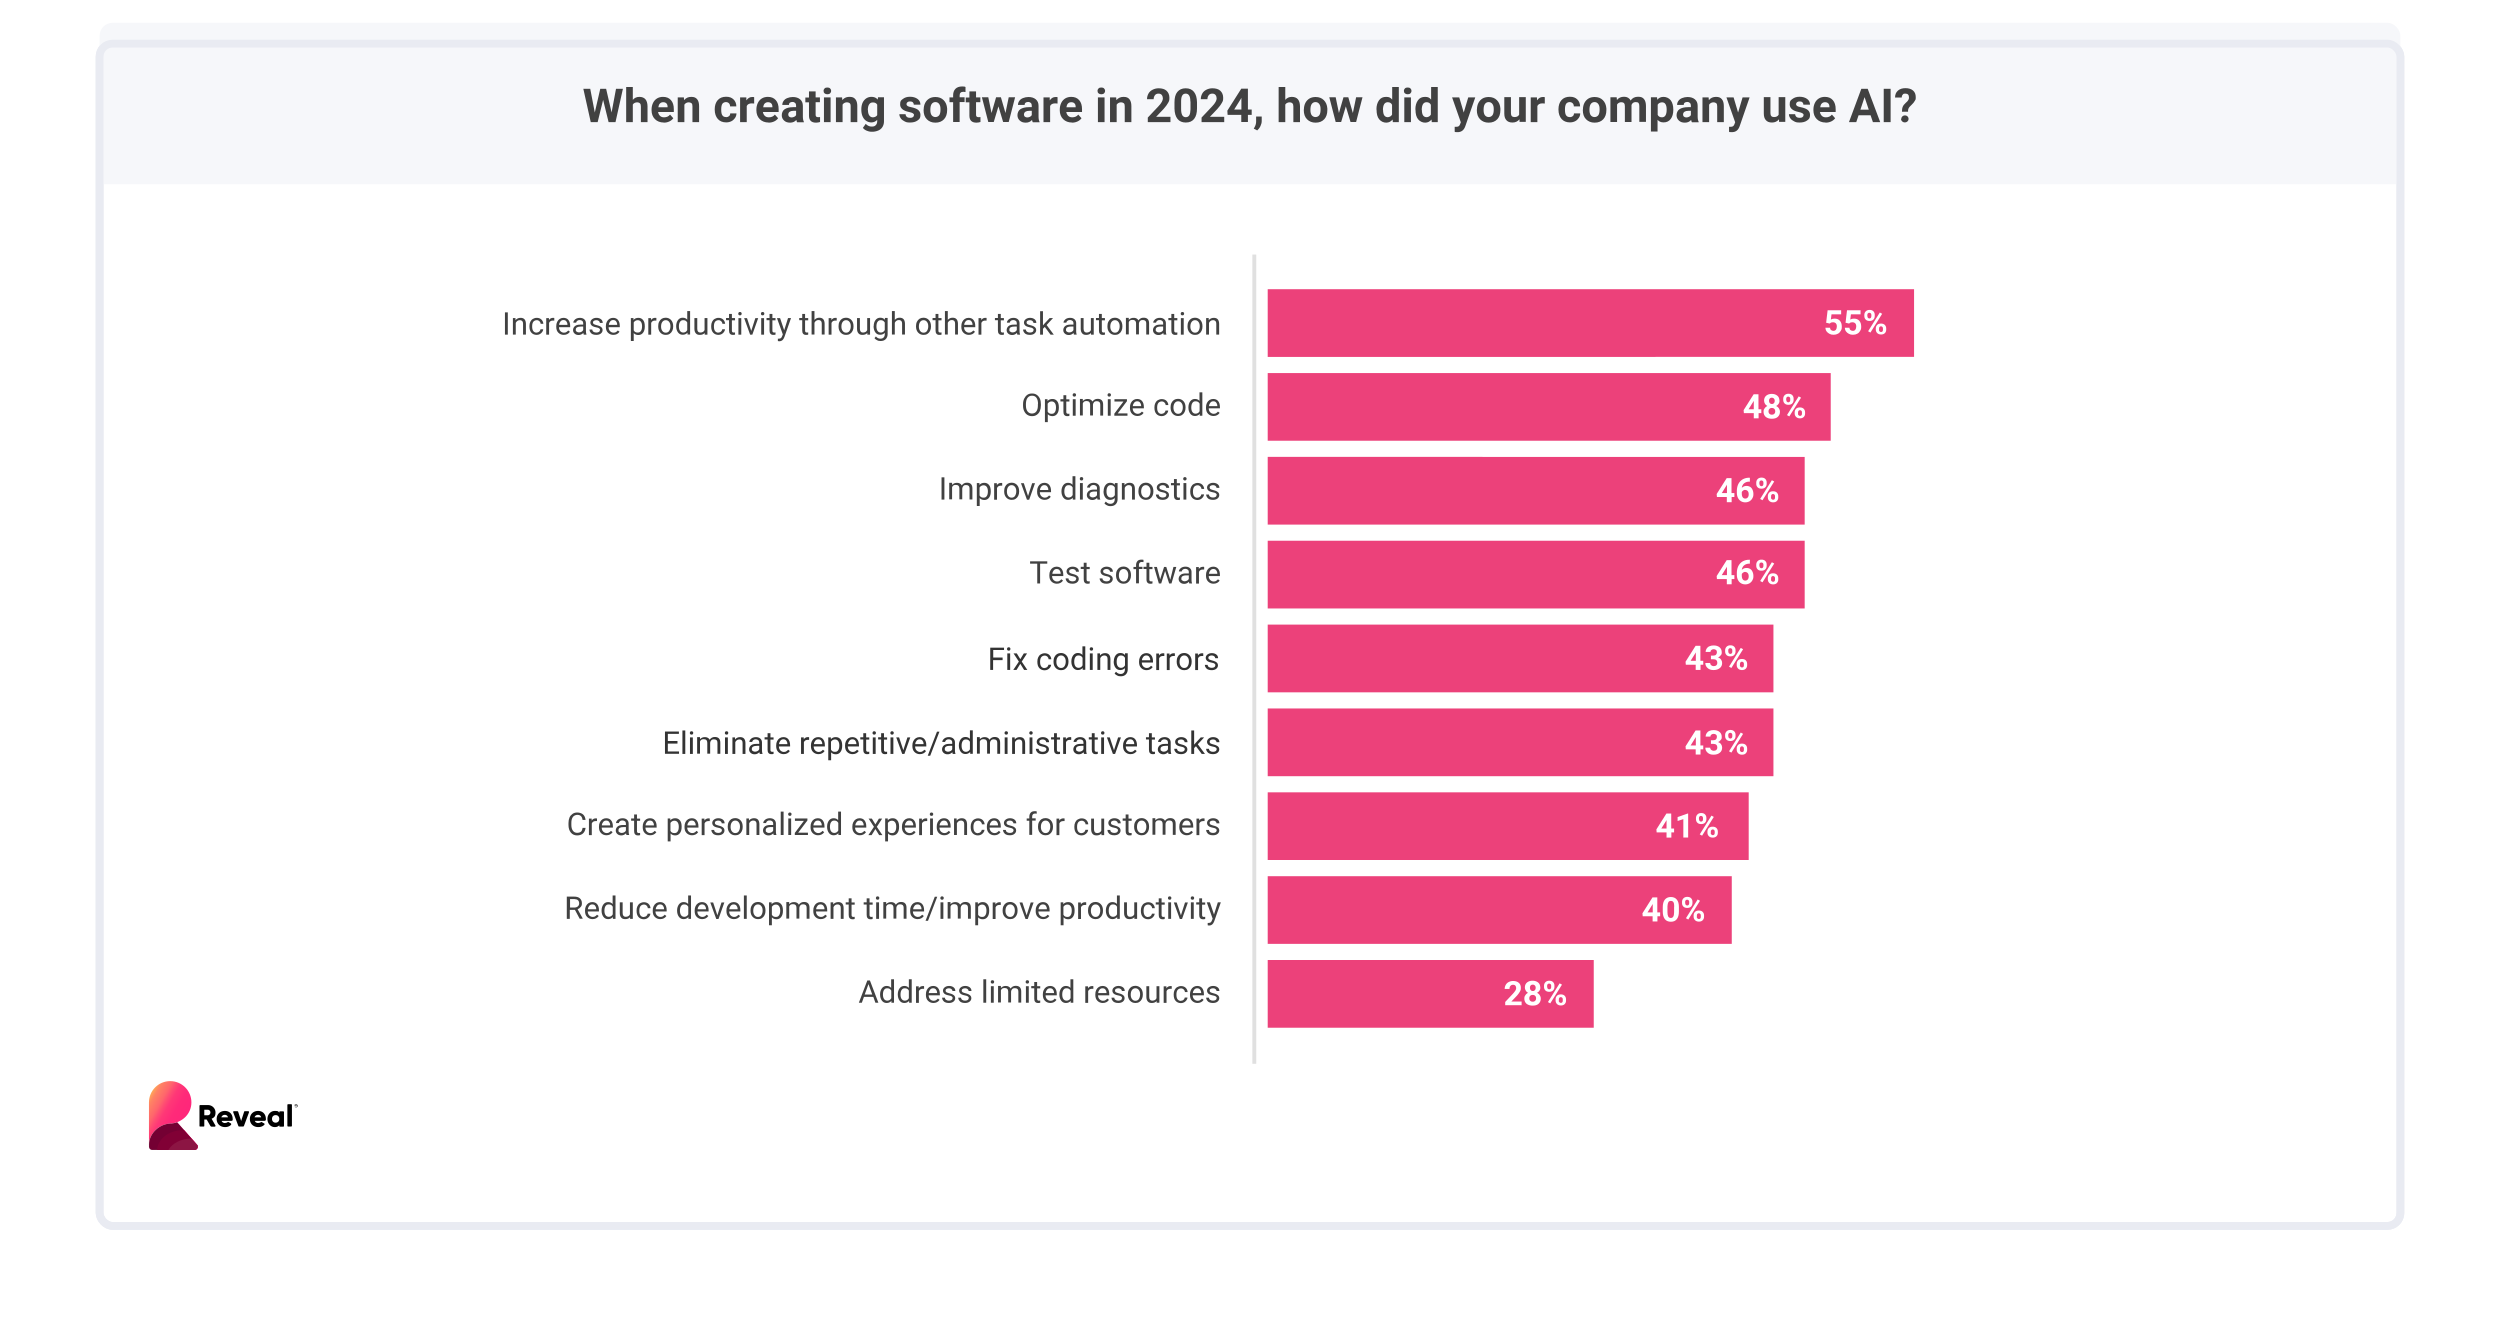 <svg xmlns="http://www.w3.org/2000/svg" viewBox="0 0 1920 1015.5" xmlns:v="https://vecta.io/nano"><style><![CDATA[.O{isolation:isolate}.Q{fill:#fff}.R{fill:#414141}.S{stroke-miterlimit:10}]]></style><defs><filter id="A" x="40" y="-3" width="1840" height="981" filterUnits="userSpaceOnUse"><feOffset dy="16"/><feGaussianBlur result="A" stdDeviation="12"/><feFlood flood-color="#3d498a" flood-opacity="0"/><feComposite in2="A" operator="in"/><feComposite in="SourceGraphic"/></filter><clipPath id="B"><rect x="76.5" y="17.5" width="1767" height="692" rx="10" fill="none"/></clipPath><linearGradient id="C" x1="139.8" y1="863.5" x2="111.6" y2="847.2" gradientUnits="userSpaceOnUse"><stop offset="0" stop-color="#ff267a"/><stop offset=".3" stop-color="#ff2a79"/><stop offset=".5" stop-color="#ff3877"/><stop offset=".6" stop-color="#ff4c73"/><stop offset=".7" stop-color="#ff666c"/><stop offset=".9" stop-color="#ff8364"/><stop offset="1" stop-color="#ffa757"/><stop offset="1" stop-color="#ffac54"/></linearGradient><radialGradient id="D" cx="150.9" cy="-3420.8" fx="150.9" fy="-3420.8" r="36.4" gradientTransform="translate(0 -1075.1) scale(1 -.6)" gradientUnits="userSpaceOnUse"><stop offset="0" stop-opacity="0"/><stop offset=".9" stop-opacity=".8"/><stop offset="1" stop-opacity=".9"/></radialGradient><path id="E" d="M509.8 94.1c-2.8 0-5.1-.9-6.8-2.6s-2.6-4-2.6-6.8v-.5c0-1.9.4-3.6 1.1-5.1s1.8-2.7 3.1-3.5 2.9-1.2 4.6-1.2c2.6 0 4.6.8 6.1 2.5s2.2 4 2.2 7V86h-12.1c.2 1.2.7 2.2 1.5 3s1.9 1.1 3.1 1.1c2 0 3.5-.7 4.6-2.1l2.5 2.8c-.8 1.1-1.8 1.9-3.1 2.5s-2.7.9-4.3.9zm-.5-15.6c-1 0-1.8.3-2.5 1s-1 1.7-1.2 2.9h7.1V82c0-1.1-.3-2-.9-2.6s-1.4-.9-2.5-.9z"/><path id="F" d="M525.2 74.7l.2 2.2c1.4-1.7 3.2-2.5 5.5-2.5s3.5.6 4.5 1.8 1.5 3 1.5 5.3v12.3h-5.1V81.6c0-1.1-.2-1.9-.7-2.3s-1.2-.7-2.3-.7-2.5.6-3.2 1.8v13.4h-5.1v-19h4.8z"/><path id="G" d="M557.6,90c.9,0,1.7-.3,2.3-.8s.9-1.2.9-2.1h4.8c0,1.3-.4,2.5-1.1,3.5s-1.6,1.9-2.8,2.5-2.5.9-4,.9c-2.7,0-4.9-.9-6.4-2.6s-2.4-4.1-2.4-7.2v-.3c0-2.9.8-5.3,2.3-7s3.7-2.6,6.4-2.6,4.3.7,5.7,2,2.2,3.2,2.2,5.4h-4.8c0-1-.3-1.8-.9-2.4s-1.4-.9-2.3-.9-2.1.4-2.7,1.3-.9,2.3-.9,4.2v.5c0,2,.3,3.4.9,4.2.6.9,1.5,1.3,2.7,1.3Z"/><path id="H" d="M579.1,79.5c-.7,0-1.3-.1-1.8-.1-1.9,0-3.2.7-3.8,2v12.4h-5.1v-19h4.8v2.3c1.2-1.7,2.6-2.6,4.4-2.6s1.1,0,1.6.2v4.9Z"/><path id="I" d="M612.1 93.8c-.2-.5-.4-1-.5-1.7-1.2 1.4-2.8 2.1-4.8 2.1s-3.4-.5-4.6-1.6-1.8-2.4-1.8-4.1.7-3.6 2.2-4.6 3.7-1.6 6.5-1.6h2.3v-1.1c0-.9-.2-1.6-.7-2.1s-1.2-.8-2.1-.8-1.5.2-2 .6-.7 1-.7 1.7h-5.1c0-1.1.3-2.1 1-3.1s1.6-1.7 2.9-2.2 2.6-.8 4.2-.8c2.3 0 4.2.6 5.6 1.8s2.1 2.8 2.1 5v8.2c0 1.8.3 3.2.8 4.1v.3h-5.1zm-4.2-3.6c.8 0 1.4-.2 2.1-.5s1.1-.8 1.4-1.3v-3.3h-1.9c-2.5 0-3.9.9-4.1 2.6v.3c0 .6.2 1.2.7 1.6s1.1.6 1.8.6z"/><path id="J" d="M626.4 70.1v4.7h3.3v3.7h-3.3V88c0 .7.1 1.2.4 1.5s.8.5 1.5.5 1.1 0 1.5-.1v3.8c-1 .3-2 .5-3.1.5-3.6 0-5.4-1.8-5.4-5.4V78.6h-2.8v-3.7h2.8v-4.7h5.1z"/><path id="K" d="M632.5 69.8c0-.8.3-1.4.8-1.9s1.2-.7 2.1-.7 1.6.2 2.1.7.8 1.1.8 1.9-.3 1.4-.8 1.9-1.2.7-2.1.7-1.5-.2-2.1-.7-.8-1.1-.8-1.9zm5.4 24h-5.1v-19h5.1v19z"/><path id="L" d="M702,88.5c0-.6-.3-1.1-.9-1.5s-1.6-.7-3-1c-4.5-.9-6.8-2.9-6.8-5.8s.7-3.1,2.1-4.2,3.2-1.7,5.5-1.7,4.3.6,5.8,1.7,2.2,2.6,2.2,4.4h-5.1c0-.7-.2-1.3-.7-1.8s-1.2-.7-2.2-.7-1.5.2-2,.6-.7.9-.7,1.5.3,1,.8,1.4,1.4.6,2.7.9,2.3.5,3.2.9c2.7,1,4,2.7,4,5.1s-.7,3.1-2.2,4.2-3.4,1.6-5.8,1.6-3-.3-4.2-.9-2.2-1.3-2.9-2.3-1.1-2.1-1.1-3.2h4.8c0,.9.4,1.6,1,2.1s1.5.7,2.5.7,1.7-.2,2.2-.6.7-.9.7-1.5Z"/><path id="M" d="M709.4 84.1c0-1.9.4-3.6 1.1-5s1.8-2.6 3.1-3.4 3-1.2 4.8-1.2c2.6 0 4.7.8 6.3 2.4s2.5 3.7 2.7 6.4v1.3c0 2.9-.8 5.3-2.4 7s-3.8 2.6-6.6 2.6-4.9-.9-6.6-2.6-2.5-4.1-2.5-7.2v-.2zm5.1.3c0 1.8.3 3.2 1 4.1s1.7 1.4 2.9 1.4 2.2-.5 2.9-1.4 1-2.5 1-4.5-.3-3.1-1-4.1-1.7-1.5-2.9-1.5-2.2.5-2.9 1.5-1 2.5-1 4.5z"/><path id="N" d="M899,93.8h-17.5v-3.5l8.3-8.8c1.1-1.2,2-2.3,2.5-3.3s.8-1.8.8-2.6-.3-2-.9-2.7-1.4-1-2.5-1-2.1.4-2.7,1.2-1,1.8-1,3.1h-5.1c0-1.6.4-3,1.1-4.3s1.8-2.3,3.2-3,2.9-1.1,4.6-1.1c2.6,0,4.7.6,6.1,1.9s2.2,3.1,2.2,5.4-.3,2.6-1,3.9-1.8,2.8-3.4,4.6l-5.8,6.1h11v4.1Z"/><path id="O" d="M1001.4 84.1c0-1.9.4-3.6 1.1-5s1.8-2.6 3.1-3.4 3-1.2 4.8-1.2c2.6 0 4.7.8 6.3 2.4s2.5 3.7 2.7 6.4v1.3c0 2.9-.8 5.3-2.4 7s-3.8 2.6-6.6 2.6-4.9-.9-6.6-2.6-2.5-4.1-2.5-7.2v-.2zm5 .3c0 1.8.3 3.2 1 4.1s1.7 1.4 2.9 1.4 2.2-.5 2.9-1.4 1-2.5 1-4.5-.3-3.1-1-4.1-1.7-1.5-2.9-1.5-2.2.5-2.9 1.5-1 2.5-1 4.5z"/><path id="P" d="M1124.1,86.6l3.5-11.8h5.4l-7.6,22-.4,1c-1.1,2.5-3,3.7-5.6,3.7s-1.5-.1-2.2-.3v-3.8h.8c1,0,1.7-.1,2.2-.4s.8-.8,1.1-1.5l.6-1.6-6.7-19.1h5.5l3.5,11.8Z"/><path id="Q" d="M1166.8 91.8c-1.3 1.5-3 2.3-5.2 2.3s-3.6-.6-4.7-1.8-1.6-2.9-1.6-5.2V74.6h5.1v12.3c0 2 .9 3 2.7 3s2.9-.6 3.6-1.8V74.6h5.1v19h-4.8v-1.9z"/><path id="R" d="M1402.5 247.7l1.1-9.4h10.4v3.1h-7.4l-.5 4c.9-.5 1.8-.7 2.8-.7 1.8 0 3.1.5 4.1 1.6s1.5 2.6 1.5 4.6-.3 2.3-.8 3.2-1.2 1.7-2.2 2.2c-.9.5-2 .8-3.3.8s-2.2-.2-3.1-.7c-1-.5-1.7-1.1-2.3-1.9s-.8-1.8-.9-2.8h3.6c0 .8.3 1.4.8 1.8s1.1.6 1.8.6 1.5-.3 1.9-.9.7-1.4.7-2.5-.3-1.9-.8-2.4-1.2-.8-2.2-.8-1.6.2-2.1.7l-.4.3-2.9-.7z"/><path id="S" d="M813.2 313.1c0 1.9-.4 3.5-1.3 4.7s-2.1 1.8-3.6 1.8-2.8-.5-3.6-1.5v6.1h-2.2v-17.6h2v1.4c1-1.1 2.2-1.6 3.8-1.6s2.7.6 3.6 1.7 1.3 2.7 1.3 4.8v.2zm-2.2-.2c0-1.4-.3-2.6-.9-3.4s-1.4-1.2-2.5-1.2-2.3.6-3 1.7v6.1c.6 1.2 1.6 1.7 3 1.7s1.9-.4 2.5-1.2.9-2 .9-3.7z"/><path id="T" d="M823.8 303.3c0-.4.1-.6.3-.9s.5-.4 1-.4.7.1 1 .4.3.5.3.9-.1.6-.3.9-.5.4-1 .4-.7-.1-1-.4-.3-.5-.3-.9zm2.3 16h-2.2v-12.7h2.2v12.7z"/><path id="U" d="M850.6 303.3c0-.4.1-.6.3-.9s.5-.4 1-.4.7.1 1 .4.3.5.3.9-.1.6-.3.9-.5.4-1 .4-.7-.1-1-.4-.3-.5-.3-.9zm2.4 16h-2.2v-12.7h2.2v12.7z"/><path id="V" d="M873.6 319.5c-1.7 0-3.1-.6-4.2-1.7s-1.6-2.6-1.6-4.5v-.4c0-1.3.2-2.4.7-3.4s1.2-1.8 2-2.3 1.8-.8 2.8-.8c1.6 0 2.9.5 3.8 1.6s1.4 2.6 1.4 4.7v.9h-8.6c0 1.2.4 2.3 1.1 3s1.6 1.2 2.7 1.2 1.4-.2 1.9-.5 1-.7 1.4-1.2l1.3 1c-1.1 1.6-2.7 2.4-4.8 2.4zm-.3-11.3c-.9 0-1.6.3-2.2 1s-1 1.5-1.1 2.7h6.4v-.2c0-1.1-.4-2-.9-2.6s-1.2-.9-2.2-.9z"/><path id="W" d="M899 312.8c0-1.2.2-2.4.7-3.4s1.2-1.8 2-2.3 1.9-.8 3-.8c1.7 0 3.1.6 4.2 1.8s1.6 2.8 1.6 4.8v.2c0 1.2-.2 2.3-.7 3.3s-1.1 1.7-2 2.3-1.9.8-3 .8c-1.7 0-3.1-.6-4.2-1.8s-1.6-2.8-1.6-4.7v-.2zm2.2.3c0 1.4.3 2.5 1 3.4s1.5 1.3 2.6 1.3 2-.4 2.6-1.3 1-2.1 1-3.6-.3-2.5-1-3.4-1.5-1.3-2.6-1.3-1.9.4-2.6 1.3-1 2.1-1 3.7z"/><path id="X" d="M932 319.5c-1.7 0-3.1-.6-4.2-1.7s-1.6-2.6-1.6-4.5v-.4c0-1.3.2-2.4.7-3.4s1.2-1.8 2-2.3 1.8-.8 2.8-.8c1.6 0 2.9.5 3.8 1.6s1.4 2.6 1.4 4.7v.9h-8.6c0 1.2.4 2.3 1.1 3s1.6 1.2 2.7 1.2 1.4-.2 1.9-.5 1-.7 1.4-1.2l1.3 1c-1.1 1.6-2.7 2.4-4.8 2.4zm-.2-11.3c-.9 0-1.6.3-2.2 1s-1 1.5-1.1 2.7h6.4v-.2c0-1.1-.4-2-.9-2.6s-1.2-.9-2.2-.9z"/><path id="Y" d="M1350.6 314.3h2.1v3h-2.1v4h-3.7v-4h-7.6l-.2-2.3 7.7-12.2h3.7v11.5zm-7.8 0h4.1v-6.5l-.2.4-3.8 6.1z"/><path id="Z" d="M1369.5 306.3c0-1.1.4-2.1 1.1-2.8s1.7-1.1 2.9-1.1 2.2.3 2.9 1 1.1 1.6 1.1 2.8v.9c0 1.1-.4 2.1-1.1 2.8s-1.7 1-2.9 1-2.2-.3-2.9-1-1.1-1.6-1.1-2.8v-.9zm2.4 1c0 .5.1.9.4 1.2s.7.5 1.1.5.8-.2 1.1-.5.4-.7.4-1.3v-.9c0-.5-.1-.9-.4-1.2s-.7-.5-1.2-.5-.8.2-1.1.5-.4.7-.4 1.3v.9zm2.3 12.5l-1.8-1 9-14.4 1.8 1-9 14.4zm4.1-3.1c0-1.1.4-2.1 1.1-2.8s1.7-1 2.9-1 2.2.3 2.9 1 1.1 1.6 1.1 2.8v.9c0 1.1-.4 2.1-1.1 2.7-.7.7-1.7 1-2.9 1s-2.2-.4-2.9-1.1-1.1-1.6-1.1-2.8v-.9zm2.5 1c0 .5.2.9.5 1.2s.7.5 1.1.5c1 0 1.5-.6 1.5-1.7v-1c0-.5-.1-.9-.4-1.2s-.7-.5-1.1-.5-.9.2-1.1.5c-.3.3-.4.7-.4 1.3v1z"/><path id="a" d="M769.7 373h-1.1c-1.4 0-2.4.6-2.9 1.8v9h-2.2v-12.7h2.1v1.5c.7-1.1 1.8-1.7 3.1-1.7s.7 0 1 .2v2z"/><path id="b" d="M771.2 377.2c0-1.2.2-2.4.7-3.4s1.2-1.8 2-2.3 1.9-.8 3-.8c1.7 0 3.1.6 4.2 1.8s1.6 2.8 1.6 4.8v.2c0 1.2-.2 2.3-.7 3.3s-1.1 1.7-2 2.3-1.9.8-3 .8c-1.7 0-3.1-.6-4.2-1.8s-1.6-2.8-1.6-4.7v-.2zm2.1.3c0 1.4.3 2.5 1 3.4s1.5 1.3 2.6 1.3 2-.4 2.6-1.3 1-2.1 1-3.6-.3-2.5-1-3.4-1.5-1.3-2.6-1.3-1.9.4-2.6 1.3-1 2.1-1 3.7z"/><path id="c" d="M815.2 377.3c0-1.9.5-3.5 1.4-4.7s2.1-1.8 3.6-1.8 2.7.5 3.5 1.5v-6.6h2.2v18h-2v-1.4c-1 1.1-2.2 1.6-3.7 1.6s-2.7-.6-3.6-1.8-1.4-2.8-1.4-4.7v-.2zm2.2.2c0 1.4.3 2.6.9 3.4s1.4 1.2 2.5 1.2 2.4-.6 3-1.9v-5.8c-.6-1.2-1.6-1.8-3-1.8s-1.9.4-2.5 1.2-.9 2-.9 3.6z"/><path id="d" d="M895.9,380.3c0-.6-.2-1-.7-1.4s-1.2-.6-2.3-.8-2-.5-2.6-.8-1.1-.7-1.4-1.2-.5-1-.5-1.6c0-1,.4-1.9,1.3-2.6s2-1.1,3.4-1.1,2.6.4,3.5,1.1,1.3,1.7,1.3,2.8h-2.2c0-.6-.3-1.1-.8-1.5s-1.1-.6-1.9-.6-1.4.2-1.9.5-.7.8-.7,1.3.2.9.6,1.2,1.2.5,2.2.8,2,.5,2.6.9,1.2.7,1.5,1.2.5,1,.5,1.7c0,1.1-.5,2-1.4,2.7s-2.1,1-3.5,1-1.9-.2-2.7-.5-1.4-.9-1.8-1.5-.7-1.3-.7-2.1h2.2c0,.7.3,1.3.9,1.7s1.3.6,2.2.6,1.5-.2,2-.5.7-.8.7-1.3Z"/><path id="e" d="M1329.9 378.7h2.1v3h-2.1v4h-3.7v-4h-7.6l-.2-2.3 7.7-12.2h3.7v11.5zm-7.7 0h4.1v-6.5l-.2.4-3.8 6.1z"/><path id="f" d="M1343.9 366.9v3h-.4c-1.7 0-3 .5-4 1.3s-1.6 2-1.8 3.5c1-1 2.2-1.5 3.7-1.5s2.9.6 3.8 1.7c.9 1.2 1.4 2.7 1.4 4.5s-.3 2.3-.8 3.3-1.3 1.7-2.2 2.3c-1 .5-2 .8-3.2.8-1.9 0-3.5-.7-4.7-2-1.2-1.4-1.8-3.2-1.8-5.4v-1.3c0-2 .4-3.8 1.1-5.3.8-1.5 1.8-2.7 3.3-3.6a9.94 9.94 0 0 1 4.9-1.3h.6zm-3.5 9.3c-.6 0-1.1.2-1.6.5s-.8.7-1.1 1.2v1.1c0 1.2.2 2.2.7 2.9s1.2 1 2 1a2.32 2.32 0 0 0 1.9-.9c.5-.6.7-1.4.7-2.4s-.2-1.8-.7-2.4-1.2-.9-2-.9z"/><path id="g" d="M1348.8 370.7c0-1.1.4-2.1 1.1-2.8s1.7-1.1 2.9-1.1 2.2.3 2.9 1 1.1 1.6 1.1 2.8v.9c0 1.1-.4 2.1-1.1 2.8s-1.7 1-2.9 1-2.2-.3-2.9-1-1.1-1.6-1.1-2.8v-.9zm2.5 1c0 .5.1.9.4 1.2s.7.5 1.1.5.9-.2 1.1-.5.4-.7.4-1.3v-.9c0-.5-.1-.9-.4-1.2s-.7-.5-1.2-.5-.8.2-1.1.5-.4.7-.4 1.3v.9zm2.3 12.5l-1.8-1 9-14.4 1.8 1-9 14.4zm4.1-3.1c0-1.1.4-2.1 1.1-2.8s1.7-1 2.9-1 2.2.3 2.9 1 1.1 1.6 1.1 2.9v.9a3.69 3.69 0 0 1-1.1 2.7c-.7.7-1.7 1-2.9 1s-2.2-.4-2.9-1.1-1.1-1.6-1.1-2.8v-.9zm2.4 1c0 .5.2.9.5 1.2s.7.5 1.1.5c1 0 1.5-.6 1.5-1.7v-1c0-.5-.1-.9-.4-1.2s-.7-.5-1.1-.5-.9.2-1.1.5c-.3.3-.4.7-.4 1.3v1z"/><path id="h" d="M826.6,444.7c0-.6-.2-1-.7-1.4s-1.2-.6-2.3-.8-2-.5-2.6-.8-1.1-.7-1.4-1.2-.5-1-.5-1.6c0-1,.4-1.9,1.3-2.6s2-1.1,3.4-1.1,2.6.4,3.5,1.1,1.3,1.7,1.3,2.8h-2.2c0-.6-.3-1.1-.8-1.5s-1.1-.6-1.9-.6-1.4.2-1.9.5-.7.8-.7,1.3.2.9.6,1.2,1.2.5,2.2.8,2,.5,2.6.9,1.2.7,1.5,1.2.5,1,.5,1.7c0,1.1-.5,2-1.4,2.7s-2.1,1-3.5,1-1.9-.2-2.7-.5-1.4-.9-1.8-1.5-.7-1.3-.7-2.1h2.2c0,.7.3,1.3.9,1.7s1.3.6,2.2.6,1.5-.2,2-.5.7-.8.7-1.3Z"/><path id="i" d="M1313.8 503.5h2c.9 0 1.6-.2 2.1-.7.4-.5.7-1.1.7-1.9s-.2-1.3-.7-1.7c-.4-.4-1.1-.6-1.8-.6s-1.3.2-1.8.6-.7.9-.7 1.5h-3.7c0-1 .3-1.8.8-2.6s1.2-1.4 2.2-1.8c.9-.4 2-.6 3.1-.6 2 0 3.5.5 4.6 1.4s1.7 2.2 1.7 3.9-.3 1.6-.8 2.3-1.2 1.3-2 1.6c1 .4 1.8.9 2.3 1.7.5.7.8 1.6.8 2.6 0 1.6-.6 3-1.8 3.9-1.2 1-2.8 1.5-4.8 1.5s-3.4-.5-4.5-1.5c-1.2-1-1.8-2.3-1.8-3.9h3.7c0 .7.3 1.3.8 1.7s1.2.7 1.9.7 1.6-.2 2.1-.7.7-1.1.7-1.8c0-1.8-1-2.8-3-2.8h-1.9v-2.9z"/><path id="j" d="M1324.9 499.5c0-1.1.4-2.1 1.1-2.8s1.7-1.1 2.9-1.1 2.2.3 2.9 1 1.1 1.6 1.1 2.8v.9c0 1.1-.4 2.1-1.1 2.8s-1.7 1-2.9 1-2.2-.3-2.9-1-1.1-1.6-1.1-2.8v-.9zm2.5 1c0 .5.1.9.4 1.2s.7.5 1.1.5.9-.2 1.1-.5c.3-.3.4-.7.4-1.3v-.9c0-.5-.1-.9-.4-1.2s-.7-.5-1.2-.5-.8.2-1.1.5-.4.7-.4 1.3v.9zm2.3 12.5l-1.8-1 9-14.4 1.8 1-9 14.4zm4.1-3.1c0-1.1.4-2.1 1.1-2.8s1.7-1 2.9-1 2.2.3 2.9 1 1.1 1.6 1.1 2.9v.9a3.69 3.69 0 0 1-1.1 2.7c-.7.7-1.7 1-2.9 1s-2.2-.4-2.9-1.1-1.1-1.6-1.1-2.8v-.9zm2.4 1c0 .5.2.9.5 1.2s.7.5 1.1.5c1 0 1.5-.6 1.5-1.7v-1c0-.5-.1-.9-.4-1.2s-.7-.5-1.1-.5-.9.2-1.1.5-.4.7-.4 1.3v1z"/><path id="k" d="M395.9,244.3v1.6c1-1.2,2.3-1.8,3.9-1.8,2.7,0,4,1.5,4.1,4.5v8.4h-2.2v-8.4c0-.9-.2-1.6-.6-2s-1-.7-1.9-.7-1.3.2-1.9.6-.9.9-1.2,1.5v9h-2.2v-12.7h2.1Z"/><path id="l" d="M412.1,255.4c.8,0,1.4-.2,2-.7s.9-1.1,1-1.8h2.1c0,.7-.3,1.4-.8,2.1s-1.1,1.2-1.8,1.6-1.6.6-2.4.6c-1.7,0-3.1-.6-4.1-1.7s-1.5-2.7-1.5-4.7v-.4c0-1.2.2-2.3.7-3.3s1.1-1.7,2-2.2,1.8-.8,3-.8,2.6.4,3.5,1.3,1.4,2,1.5,3.3h-2.1c0-.8-.4-1.5-.9-2s-1.2-.8-2.1-.8-2,.4-2.6,1.2-.9,1.9-.9,3.4v.4c0,1.5.3,2.6.9,3.4s1.5,1.2,2.6,1.2Z"/><path id="m" d="M433 257.2c-1.7 0-3.1-.6-4.2-1.7s-1.6-2.6-1.6-4.5v-.4c0-1.3.2-2.4.7-3.4s1.2-1.8 2-2.3 1.8-.8 2.8-.8c1.6 0 2.9.5 3.8 1.6s1.4 2.6 1.4 4.7v.9h-8.6c0 1.2.4 2.3 1.1 3s1.6 1.2 2.7 1.2 1.4-.2 1.9-.5 1-.7 1.4-1.2l1.3 1c-1.1 1.6-2.7 2.4-4.8 2.4zm-.3-11.4c-.9 0-1.6.3-2.2 1s-1 1.5-1.1 2.7h6.4v-.2c0-1.1-.4-2-.9-2.6s-1.2-.9-2.2-.9z"/><path id="n" d="M460.9,253.6c0-.6-.2-1-.7-1.4s-1.2-.6-2.3-.8-2-.5-2.6-.8-1.1-.7-1.4-1.2-.5-1-.5-1.6c0-1,.4-1.9,1.3-2.6s2-1.1,3.4-1.1,2.6.4,3.5,1.1,1.3,1.7,1.3,2.8h-2.2c0-.6-.3-1.1-.8-1.5s-1.1-.6-1.9-.6-1.4.2-1.9.5-.7.8-.7,1.3.2.9.6,1.2,1.2.5,2.2.8,2,.5,2.6.9,1.2.7,1.5,1.2.5,1,.5,1.7c0,1.1-.5,2-1.4,2.7s-2.1,1-3.5,1-1.9-.2-2.7-.5-1.4-.9-1.8-1.5-.7-1.3-.7-2.1h2.2c0,.7.3,1.3.9,1.7s1.3.6,2.2.6,1.5-.2,2-.5.7-.8.7-1.3Z"/><path id="o" d="M471.1 257.2c-1.7 0-3.1-.6-4.2-1.7s-1.6-2.6-1.6-4.5v-.4c0-1.3.2-2.4.7-3.4s1.2-1.8 2-2.3 1.8-.8 2.8-.8c1.6 0 2.9.5 3.8 1.6s1.4 2.6 1.4 4.7v.9h-8.6c0 1.2.4 2.3 1.1 3s1.6 1.2 2.7 1.2 1.4-.2 1.9-.5 1-.7 1.4-1.2l1.3 1c-1.1 1.6-2.7 2.4-4.8 2.4zm-.2-11.4c-.9 0-1.6.3-2.2 1s-1 1.5-1.1 2.7h6.4v-.2c0-1.1-.4-2-.9-2.6s-1.2-.9-2.2-.9z"/><path id="p" d="M519.3 250.5c0-1.9.5-3.5 1.4-4.7s2.1-1.8 3.6-1.8 2.7.5 3.5 1.5v-6.6h2.2v18h-2v-1.4c-1 1.1-2.2 1.6-3.7 1.6s-2.7-.6-3.6-1.8-1.4-2.8-1.4-4.7v-.2zm2.1.3c0 1.4.3 2.6.9 3.4s1.4 1.2 2.5 1.2 2.4-.6 3-1.9v-5.8c-.6-1.2-1.6-1.8-3-1.8s-1.9.4-2.5 1.2-.9 2-.9 3.6z"/><path id="q" d="M541.2 255.7c-.8 1-2.1 1.5-3.7 1.5s-2.4-.4-3.1-1.2-1.1-1.9-1.1-3.5v-8.2h2.2v8.2c0 1.9.8 2.9 2.3 2.9s2.8-.6 3.3-1.9v-9.2h2.2V257h-2.1v-1.3z"/><path id="r" d="M562.1,241.2v3.1h2.4v1.7h-2.4v7.9c0,.5.1.9.3,1.1s.6.4,1.1.4.6,0,1-.1v1.7c-.6.2-1.1.2-1.7.2-1,0-1.7-.3-2.2-.9s-.7-1.4-.7-2.5v-7.9h-2.3v-1.7h2.3v-3.1h2.2Z"/><path id="s" d="M567 240.9c0-.4.1-.6.3-.9s.5-.4 1-.4.7.1 1 .4.3.5.3.9-.1.6-.3.9-.5.4-1 .4-.7-.1-1-.4-.3-.5-.3-.9zm2.3 16.1h-2.2v-12.7h2.2V257z"/><path id="t" d="M602.2 253.8l3-9.5h2.3l-5.1 14.6c-.8 2.1-2 3.2-3.8 3.2h-.4l-.8-.2v-1.8h.6c.7 0 1.3-.1 1.7-.4s.7-.8 1-1.6l.5-1.3-4.5-12.5h2.4l3.2 9.5z"/><path id="u" d="M625.4,245.8c1-1.2,2.2-1.8,3.8-1.8,2.7,0,4,1.5,4.1,4.5v8.4h-2.2v-8.4c0-.9-.2-1.6-.6-2s-1-.7-1.9-.7-1.3.2-1.9.6-.9.9-1.2,1.5v9h-2.2v-18h2.2v6.9Z"/><path id="v" d="M489.2,625.6v3.1h2.4v1.7h-2.4v7.9c0,.5.1.9.3,1.1s.6.4,1.1.4.6,0,1-.1v1.7c-.6.2-1.1.2-1.7.2-1,0-1.7-.3-2.2-.9s-.7-1.4-.7-2.5v-7.9h-2.3v-1.7h2.3v-3.1h2.2Z"/><path id="w" d="M554.5,637.9c0-.6-.2-1-.7-1.4s-1.2-.6-2.3-.8-2-.5-2.6-.8-1.1-.7-1.4-1.2-.5-1-.5-1.6c0-1,.4-1.9,1.3-2.6s2-1.1,3.4-1.1,2.6.4,3.5,1.1,1.3,1.7,1.3,2.8h-2.2c0-.6-.3-1.1-.8-1.5s-1.1-.6-1.9-.6-1.4.2-1.9.5-.7.8-.7,1.3.2.9.6,1.2,1.2.5,2.2.8,2,.5,2.6.9,1.2.7,1.5,1.2.5,1,.5,1.7c0,1.1-.5,2-1.4,2.7s-2.1,1-3.5,1-1.9-.2-2.7-.5-1.4-.9-1.8-1.5-.7-1.3-.7-2.1h2.2c0,.7.3,1.3.9,1.7s1.3.6,2.2.6,1.5-.2,2-.5.7-.8.7-1.3Z"/><path id="x" d="M751,639.8c.8,0,1.4-.2,2-.7s.9-1.1,1-1.8h2.1c0,.7-.3,1.4-.8,2.1s-1.1,1.2-1.8,1.6-1.6.6-2.4.6c-1.7,0-3.1-.6-4.1-1.7s-1.5-2.7-1.5-4.7v-.4c0-1.2.2-2.3.7-3.3s1.1-1.7,2-2.2,1.8-.8,3-.8,2.6.4,3.5,1.3,1.4,2,1.5,3.3h-2.1c0-.8-.4-1.5-.9-2s-1.2-.8-2.1-.8-2,.4-2.6,1.2-.9,1.9-.9,3.4v.4c0,1.5.3,2.6.9,3.4s1.5,1.2,2.6,1.2Z"/><path id="y" d="M483.9 704.4c-.8 1-2.1 1.5-3.7 1.5s-2.4-.4-3.1-1.2-1.1-1.9-1.1-3.5V693h2.2v8.2c0 1.9.8 2.9 2.3 2.9s2.8-.6 3.3-1.9V693h2.2v12.7h-2.1v-1.3z"/><path id="z" d="M494.4,704.2c.8,0,1.4-.2,2-.7s.9-1.1,1-1.8h2.1c0,.7-.3,1.4-.8,2.1s-1.1,1.2-1.8,1.6-1.6.6-2.4.6c-1.7,0-3.1-.6-4.1-1.7s-1.5-2.7-1.5-4.7v-.4c0-1.2.2-2.3.7-3.3s1.1-1.7,2-2.2,1.8-.8,3-.8,2.6.4,3.5,1.3,1.4,2,1.5,3.3h-2.1c0-.8-.4-1.5-.9-2s-1.2-.8-2.1-.8-2,.4-2.6,1.2-.9,1.9-.9,3.4v.4c0,1.5.3,2.6.9,3.4s1.5,1.2,2.6,1.2Z"/><path id="AA" d="M551,702.8l3.1-9.7h2.2l-4.5,12.7h-1.7l-4.6-12.7h2.2l3.2,9.7Z"/><path id="AB" d="M606.1,693v1.4c1-1.1,2.2-1.6,3.8-1.6s3,.7,3.6,2c.4-.6,1-1.1,1.6-1.5s1.5-.6,2.4-.6c2.8,0,4.2,1.5,4.2,4.4v8.5h-2.2v-8.4c0-.9-.2-1.6-.6-2s-1.1-.7-2.1-.7-1.5.2-2,.7-.8,1.1-.9,1.9v8.4h-2.2v-8.3c0-1.8-.9-2.8-2.7-2.8s-2.4.6-2.9,1.8v9.3h-2.2v-12.7h2.1Z"/><path id="AC" d="M667.8 690v3.1h2.4v1.7h-2.4v7.9c0 .5.1.9.3 1.1.2.3.6.4 1.1.4s.6 0 1-.1v1.7c-.6.2-1.1.2-1.7.2-1 0-1.7-.3-2.2-.9s-.7-1.4-.7-2.5v-7.9h-2.3V693h2.3v-3.1h2.2z"/><path id="AD" d="M672.7 689.7c0-.4.1-.6.3-.9s.5-.4 1-.4.7.1 1 .4.3.5.3.9-.1.6-.3.9-.5.4-1 .4-.7-.1-1-.4-.3-.5-.3-.9zm2.4 16h-2.2V693h2.2v12.7z"/><path id="AE" d="M722.2 689.7c0-.4.1-.6.3-.9s.5-.4 1-.4.7.1 1 .4.3.5.3.9-.1.6-.3.9-.5.4-1 .4-.7-.1-1-.4-.3-.5-.3-.9zm2.3 16h-2.2V693h2.2v12.7z"/><path id="AF" d="M731.7,766.7c0-.6-.2-1-.7-1.4s-1.2-.6-2.3-.8-2-.5-2.6-.8-1.1-.7-1.4-1.2-.5-1-.5-1.6c0-1,.4-1.9,1.3-2.6s2-1.1,3.4-1.1,2.6.4,3.5,1.1,1.3,1.7,1.3,2.8h-2.2c0-.6-.3-1.1-.8-1.5s-1.1-.6-1.9-.6-1.4.2-1.9.5-.7.8-.7,1.3.2.9.6,1.2,1.2.5,2.2.8,2,.5,2.6.9,1.2.7,1.5,1.2.5,1,.5,1.7c0,1.1-.5,2-1.4,2.7s-2.1,1-3.5,1-1.9-.2-2.7-.5-1.4-.9-1.8-1.5-.7-1.3-.7-2.1h2.2c0,.7.3,1.3.9,1.7s1.3.6,2.2.6,1.5-.2,2-.5.7-.8.7-1.3Z"/><path id="AG" d="M529.8 562.9c0-.4.1-.6.3-.9s.5-.4 1-.4.7.1 1 .4.3.5.3.9-.1.6-.3.9-.5.4-1 .4-.7-.1-1-.4-.3-.5-.3-.9zm2.3 16.1h-2.2v-12.7h2.2V579z"/><path id="AH" d="M564.5,566.3v1.6c1-1.2,2.3-1.8,3.9-1.8,2.7,0,4,1.5,4.1,4.5v8.4h-2.2v-8.4c0-.9-.2-1.6-.6-2s-1-.7-1.9-.7-1.3.2-1.9.6-.9.9-1.2,1.5v9h-2.2v-12.7h2.1Z"/><path id="AI" d="M591.7,563.2v3.1h2.4v1.7h-2.4v7.9c0,.5.1.9.3,1.1s.6.4,1.1.4.6,0,1-.1v1.7c-.6.2-1.1.2-1.7.2-1,0-1.7-.3-2.2-.9s-.7-1.4-.7-2.5v-7.9h-2.3v-1.7h2.3v-3.1h2.2Z"/><path id="AJ" d="M670.1 562.9c0-.4.1-.6.3-.9s.5-.4 1-.4.7.1 1 .4.3.5.3.9-.1.6-.3.9-.5.4-1 .4-.7-.1-1-.4-.3-.5-.3-.9zm2.4 16.1h-2.2v-12.7h2.2V579z"/><path id="AK" d="M693.8,576l3.1-9.7h2.2l-4.5,12.7h-1.7l-4.6-12.7h2.2l3.2,9.7Z"/><path id="AL" d="M803.7,575.6c0-.6-.2-1-.7-1.4s-1.2-.6-2.3-.8-2-.5-2.6-.8-1.1-.7-1.4-1.2-.5-1-.5-1.6c0-1,.4-1.9,1.3-2.6s2-1.1,3.4-1.1,2.6.4,3.5,1.1,1.3,1.7,1.3,2.8h-2.2c0-.6-.3-1.1-.8-1.5s-1.1-.6-1.9-.6-1.4.2-1.9.5-.7.8-.7,1.3.2.9.6,1.2,1.2.5,2.2.8,2,.5,2.6.9,1.2.7,1.5,1.2.5,1,.5,1.7c0,1.1-.5,2-1.4,2.7s-2.1,1-3.5,1-1.9-.2-2.7-.5-1.4-.9-1.8-1.5-.7-1.3-.7-2.1h2.2c0,.7.3,1.3.9,1.7s1.3.6,2.2.6,1.5-.2,2-.5.7-.8.7-1.3Z"/></defs><rect x="76.5" y="17.5" width="1767" height="908" rx="10" filter="url(#A)" stroke="#e9ebf2" stroke-width="6" class="Q S"/><g clip-path="url(#B)"><path d="M44 14.5h1832v127H44z" fill="#f6f7fa"/></g><g class="R"><path d="M469.7 86.4l3.4-18.2h5.3l-5.7 25.6h-5.3l-4.2-17.1-4.2 17.1h-5.3L448 68.2h5.3l3.5 18.2 4.2-18.2h4.5l4.2 18.2zm16.2-9.6c1.3-1.6 3-2.4 5.1-2.4 4.1 0 6.2 2.4 6.3 7.2v12.2h-5.1v-12c0-1.1-.2-1.9-.7-2.4s-1.2-.8-2.3-.8-2.6.6-3.2 1.7v13.5h-5.1v-27h5.1v10.1z"/><use href="#E"/><use href="#F"/><use href="#G"/><use href="#H"/><use href="#E" x="80.5"/><use href="#I"/><use href="#J"/><use href="#K"/><path d="M646.7 74.7l.2 2.2c1.4-1.7 3.2-2.5 5.5-2.5s3.5.6 4.5 1.8 1.5 3 1.5 5.3v12.3h-5.1V81.6c0-1.1-.2-1.9-.7-2.3s-1.2-.7-2.3-.7-2.5.6-3.2 1.8v13.4H642v-19h4.8zm14.8 9.4c0-2.9.7-5.3 2.1-7s3.3-2.7 5.6-2.7 3.7.7 4.9 2.1l.2-1.8h4.6v18.4c0 1.7-.4 3.1-1.1 4.3s-1.8 2.2-3.2 2.8-3 1-4.8 1-2.8-.3-4.1-.8-2.3-1.3-3-2.2l2.2-3.1c1.3 1.4 2.8 2.1 4.6 2.1s2.4-.4 3.1-1.1 1.1-1.7 1.1-3.1v-1a5.97 5.97 0 0 1-4.6 2c-1.9 0-4.1-.9-5.5-2.7s-2.1-4.2-2.1-7.1V84zm5.1.4c0 1.7.3 3.1 1 4.1s1.6 1.5 2.8 1.5 2.7-.6 3.3-1.7v-8c-.7-1.2-1.8-1.7-3.3-1.7s-2.2.5-2.9 1.5-1 2.5-1 4.5z"/><use href="#L"/><use href="#M"/><path d="M732 93.8V78.5h-2.8v-3.7h2.8v-1.6c0-2.1.6-3.8 1.8-5s2.9-1.8 5.1-1.8 1.6.1 2.6.4v3.9c-.5-.1-1-.2-1.6-.2-1.9 0-2.9.9-2.9 2.7v1.5h3.8v3.7H737v15.3h-5.1z"/><use href="#J" x="123.2"/><path d="M772.2 86.8l2.5-12.1h4.9l-4.9 19h-4.3l-3.6-12-3.6 12H759l-4.9-19h4.9l2.5 12.1 3.5-12.1h3.7l3.5 12.1z"/><use href="#I" x="181"/><use href="#H" x="233"/><path d="M823.3 94.1c-2.8 0-5.1-.9-6.8-2.6s-2.6-4-2.6-6.8v-.5c0-1.9.4-3.6 1.1-5.1s1.8-2.7 3.1-3.5 2.9-1.2 4.6-1.2c2.6 0 4.6.8 6.1 2.5s2.2 4 2.2 7V86h-12.1c.2 1.2.7 2.2 1.5 3s1.9 1.1 3.1 1.1c2 0 3.5-.7 4.6-2.1l2.5 2.8c-.8 1.1-1.8 1.9-3.1 2.5s-2.7.9-4.3.9zm-.6-15.6c-1 0-1.8.3-2.5 1s-1 1.7-1.2 2.9h7.1V82c0-1.1-.3-2-.9-2.6s-1.4-.9-2.5-.9z"/><use href="#K" x="210.4"/><use href="#F" x="332"/><use href="#N"/><path d="M919.3 83.2c0 3.5-.7 6.2-2.2 8.1s-3.6 2.8-6.4 2.8-4.9-.9-6.4-2.8-2.2-4.5-2.3-7.9v-4.7c0-3.6.7-6.3 2.2-8.1s3.6-2.8 6.4-2.8 4.9.9 6.4 2.8 2.2 4.5 2.3 7.9v4.7zm-5.1-5.2c0-2.1-.3-3.7-.9-4.6-.6-1-1.5-1.5-2.7-1.5s-2.1.5-2.6 1.4c-.6.9-.9 2.4-.9 4.3v6.2c0 2.1.3 3.6.9 4.7.6 1 1.5 1.5 2.7 1.5s2.1-.5 2.7-1.5.8-2.5.9-4.5v-6.1z"/><use href="#N" x="41.3"/><path d="M958.4 84.1h2.9v4.1h-2.9v5.5h-5.1v-5.5h-10.5l-.2-3.2 10.7-16.9h5.1v16zm-10.7 0h5.7v-9l-.3.6-5.3 8.5zm17.9 16.1l-2.7-1.4.6-1.1c.8-1.4 1.2-2.9 1.2-4.3v-3.9h4.3V93c0 1.3-.4 2.6-1 3.9s-1.5 2.4-2.5 3.3zM987 76.8c1.3-1.6 3-2.4 5.1-2.4 4.1 0 6.2 2.4 6.3 7.2v12.2h-5.1v-12c0-1.1-.2-1.9-.7-2.4s-1.2-.8-2.3-.8-2.6.6-3.2 1.7v13.5H982v-27h5.1v10.1z"/><use href="#O"/><path d="M1039 86.8l2.5-12.1h4.9l-4.9 19h-4.3l-3.6-12-3.6 12h-4.2l-4.9-19h4.9l2.5 12.1 3.5-12.1h3.7l3.5 12.1zm18.1-2.7c0-3 .7-5.3 2-7.1s3.1-2.6 5.5-2.6 3.4.7 4.6 2.1v-9.7h5.1v27h-4.6l-.2-2c-1.3 1.6-2.9 2.4-4.9 2.4s-4-.9-5.4-2.6-2-4.2-2-7.4zm5.1.4c0 1.8.3 3.2.9 4.1s1.5 1.4 2.7 1.4 2.7-.7 3.3-2v-7.5c-.6-1.3-1.7-2-3.3-2-2.4 0-3.7 2-3.7 6z"/><use href="#K" x="445.7"/><path d="M1087 84.1c0-3 .7-5.3 2-7.1s3.1-2.6 5.5-2.6 3.4.7 4.6 2.1v-9.7h5.1v27h-4.6l-.2-2c-1.3 1.6-2.9 2.4-4.9 2.4s-4-.9-5.4-2.6-2-4.2-2-7.4zm5 .4c0 1.8.3 3.2.9 4.1s1.5 1.4 2.7 1.4 2.7-.7 3.3-2v-7.5c-.6-1.3-1.7-2-3.3-2-2.4 0-3.7 2-3.7 6z"/><use href="#P"/><use href="#M" x="424.9"/><use href="#Q"/><use href="#H" x="607.2"/><use href="#G" x="648"/><use href="#O" x="214.3"/><path d="M1241.6 74.7l.2 2.1c1.3-1.7 3.2-2.5 5.5-2.5s4.1 1 5 2.9c1.3-1.9 3.2-2.9 5.7-2.9s3.6.6 4.6 1.8 1.5 3 1.5 5.4v12.1h-5.1V81.5c0-1.1-.2-1.9-.6-2.4s-1.2-.7-2.2-.7c-1.5 0-2.6.7-3.2 2.2v13.1h-5.1V81.6c0-1.1-.2-1.9-.7-2.4s-1.2-.7-2.2-.7-2.5.6-3.1 1.8v13.4h-5.1v-19h4.8zm43.5 9.7c0 2.9-.7 5.3-2 7s-3.1 2.6-5.4 2.6-3.5-.7-4.7-2v9h-5.1V74.7h4.7l.2 1.9c1.2-1.5 2.8-2.2 4.8-2.2s4.2.9 5.5 2.6 2 4.1 2 7.2v.3zm-5.1-.3c0-1.8-.3-3.1-.9-4.1s-1.5-1.4-2.7-1.4-2.7.6-3.3 1.8v7.8c.6 1.3 1.7 1.9 3.3 1.9 2.4 0 3.6-2 3.6-6z"/><use href="#I" x="687.2"/><use href="#F" x="787"/><use href="#P" x="210.7"/><use href="#Q" x="199.3"/><use href="#L" x="683.2"/><use href="#E" x="892.3"/><path d="M1436.6 88.5h-9.2l-1.8 5.3h-5.6l9.5-25.6h4.9l9.6 25.6h-5.6l-1.8-5.3zm-7.8-4.3h6.4l-3.2-9.6-3.2 9.6zm23.2 9.6h-5.3V68.2h5.3v25.6zm8.7-7.9c0-1.6.2-3 .6-3.9.4-1 1.1-1.9 2.2-2.9 1.1-.9 1.8-1.7 2.1-2.3.4-.6.5-1.2.5-1.9 0-2-.9-3-2.7-3s-1.6.3-2.1.8-.8 1.3-.8 2.2h-5.1c0-2.2.7-4 2.2-5.3s3.4-1.9 5.8-1.9 4.4.6 5.8 1.8 2.1 2.9 2.1 5.1-.2 1.9-.7 2.8-1.2 1.9-2.3 2.9l-1.4 1.4c-.9.9-1.4 1.9-1.5 3v1.1h-4.6zm-.5 5.4c0-.8.3-1.4.8-1.9s1.2-.8 2-.8 1.5.3 2 .8.8 1.2.8 1.9-.3 1.4-.8 1.9-1.2.8-2.1.8-1.5-.3-2.1-.8c-.5-.5-.8-1.1-.8-1.9z"/></g><rect x="76.5" y="17.5" width="1767" height="908" rx="10" fill="none" stroke="#e9ebf2" stroke-width="6" filter="url(#A)" class="S"/><path d="M973.6 479.7H1362v52H973.6zm0-64.4H1386v52H973.6zm0-64.4H1386v52H973.6zm0-64.4H1406v52H973.6zm0-64.4H1470v52H973.6z" fill="#ec417a"/><g class="Q"><use href="#R"/><use href="#R" x="14.9"/><path d="M1431.8 241.9c0-1.1.4-2.1 1.1-2.8s1.7-1.1 2.9-1.1 2.2.3 2.9 1 1.1 1.6 1.1 2.8v.9c0 1.1-.4 2.1-1.1 2.8s-1.7 1-2.9 1-2.2-.3-2.9-1-1.1-1.6-1.1-2.8v-.9zm2.4 1c0 .5.1.9.4 1.2s.7.5 1.1.5.9-.2 1.1-.5.4-.7.4-1.3v-.9c0-.5-.1-.9-.4-1.2s-.7-.5-1.2-.5-.8.2-1.1.5-.4.7-.4 1.3v.9zm2.3 12.5l-1.8-1 9-14.4 1.8 1-9 14.4zm4.1-3.1c0-1.1.4-2.1 1.1-2.8s1.7-1 2.9-1 2.2.3 2.9 1 1.1 1.6 1.1 2.8v.9c0 1.1-.4 2.1-1.1 2.7-.7.7-1.7 1-2.9 1s-2.2-.4-2.9-1.1-1.1-1.6-1.1-2.8v-.9zm2.4 1c0 .5.2.9.5 1.2s.7.5 1.1.5c1 0 1.5-.6 1.5-1.7v-1c0-.5-.1-.9-.4-1.2s-.7-.5-1.1-.5-.9.2-1.1.5c-.3.3-.4.7-.4 1.3v1z"/></g><g class="R"><path d="M799.4 311.3c0 1.7-.3 3.1-.8 4.4s-1.4 2.2-2.4 2.9-2.2 1-3.6 1-2.5-.3-3.6-1-1.8-1.6-2.4-2.8-.9-2.6-.9-4.2v-1.2c0-1.6.3-3.1.9-4.3s1.4-2.2 2.4-2.9 2.2-1 3.6-1 2.6.3 3.6 1 1.8 1.6 2.4 2.9.8 2.7.8 4.4v1.1zm-2.2-1.1c0-2-.4-3.6-1.2-4.7s-1.9-1.6-3.4-1.6-2.5.5-3.4 1.6-1.2 2.6-1.3 4.5v1.3c0 2 .4 3.5 1.2 4.6s2 1.7 3.4 1.7 2.6-.5 3.4-1.6 1.2-2.6 1.2-4.6v-1.3z"/><use href="#S"/><path d="M818.9,303.6v3.1h2.4v1.7h-2.4v7.9c0,.5.1.9.3,1.1s.6.4,1.1.4.6,0,1-.1v1.7c-.6.2-1.1.2-1.7.2-1,0-1.7-.3-2.2-.9s-.7-1.4-.7-2.5v-7.9h-2.3v-1.7h2.3v-3.1h2.2Z"/><use href="#T"/><path d="M831.6 306.6v1.4c1-1.1 2.2-1.6 3.8-1.6s3 .7 3.6 2c.4-.6 1-1.1 1.6-1.5s1.5-.6 2.4-.6c2.8 0 4.2 1.5 4.2 4.4v8.5H845v-8.4c0-.9-.2-1.6-.6-2s-1.1-.7-2.1-.7-1.5.2-2 .7-.8 1.1-.9 1.9v8.4h-2.2v-8.3c0-1.8-.9-2.8-2.7-2.8s-2.4.6-2.9 1.8v9.3h-2.2v-12.7h2.1z"/><use href="#U"/><path d="M858.5,317.5h7.4v1.8h-10.1v-1.6l7-9.3h-6.9v-1.8h9.6v1.5l-7.1,9.4Z"/><use href="#V"/><path d="M892.1,317.8c.8,0,1.4-.2,2-.7s.9-1.1,1-1.8h2.1c0,.7-.3,1.4-.8,2.1s-1.1,1.2-1.8,1.6-1.6.6-2.4.6c-1.7,0-3.1-.6-4.1-1.7s-1.5-2.7-1.5-4.7v-.4c0-1.2.2-2.3.7-3.3s1.1-1.7,2-2.2,1.8-.8,3-.8,2.6.4,3.5,1.3,1.4,2,1.5,3.3h-2.1c0-.8-.4-1.5-.9-2s-1.2-.8-2.1-.8-2,.4-2.6,1.2-.9,1.9-.9,3.4v.4c0,1.5.3,2.6.9,3.4s1.5,1.2,2.6,1.2Z"/><use href="#W"/><path d="M912.7 312.9c0-1.9.5-3.5 1.4-4.7s2.1-1.8 3.6-1.8 2.7.5 3.5 1.5v-6.6h2.2v18h-2v-1.4c-1 1.1-2.2 1.6-3.7 1.6s-2.7-.6-3.6-1.8-1.4-2.8-1.4-4.7v-.2zm2.2.2c0 1.4.3 2.6.9 3.4s1.4 1.2 2.5 1.2 2.4-.6 3-1.9V310c-.6-1.2-1.6-1.8-3-1.8s-1.9.4-2.5 1.2-.9 2-.9 3.6z"/><use href="#X"/></g><g class="Q"><use href="#Y"/><path d="M1366.7 307.7c0 .9-.2 1.7-.7 2.4-.4.7-1.1 1.2-1.9 1.7.9.4 1.6 1 2.1 1.8s.8 1.6.8 2.7c0 1.6-.6 2.9-1.7 3.9s-2.6 1.4-4.6 1.4-3.4-.5-4.6-1.4c-1.1-1-1.7-2.3-1.7-3.9s.3-1.9.8-2.7 1.2-1.4 2.1-1.8c-.8-.4-1.4-1-1.8-1.7s-.7-1.5-.7-2.4c0-1.6.5-2.8 1.6-3.8 1.1-.9 2.5-1.4 4.3-1.4s3.2.5 4.3 1.4 1.6 2.2 1.6 3.8zm-3.3 8.2c0-.8-.2-1.4-.7-1.9s-1.1-.7-1.9-.7-1.4.2-1.9.7-.7 1.1-.7 1.9.2 1.4.7 1.9 1.1.7 1.9.7 1.4-.2 1.9-.7.7-1.1.7-1.9zm-.4-8.1c0-.7-.2-1.3-.6-1.7s-.9-.7-1.6-.7-1.2.2-1.6.6-.6 1-.6 1.8.2 1.3.6 1.8c.4.4.9.7 1.6.7s1.2-.2 1.6-.7c.4-.4.6-1 .6-1.8z"/><use href="#Z"/></g><g class="R"><path d="M725.3 383.7h-2.2v-17.1h2.2v17.1zm5.9-12.7v1.4c1-1.1 2.2-1.6 3.8-1.6s3 .7 3.6 2c.4-.6 1-1.1 1.6-1.5s1.5-.6 2.4-.6c2.8 0 4.2 1.5 4.2 4.4v8.5h-2.2v-8.4c0-.9-.2-1.6-.6-2s-1.1-.7-2.1-.7-1.5.2-2 .7-.8 1.1-.9 1.9v8.4h-2.2v-8.3c0-1.8-.9-2.8-2.7-2.8s-2.4.6-2.9 1.8v9.3H729v-12.7h2.1zm29.7 6.5c0 1.9-.4 3.5-1.3 4.7s-2.1 1.8-3.6 1.8-2.8-.5-3.6-1.5v6.1h-2.2V371h2v1.4c1-1.1 2.2-1.6 3.8-1.6s2.7.6 3.6 1.7 1.3 2.7 1.3 4.8v.2zm-2.2-.2c0-1.4-.3-2.6-.9-3.4s-1.4-1.2-2.5-1.2-2.3.6-3 1.7v6.1c.6 1.2 1.6 1.7 3 1.7s1.9-.4 2.5-1.2.9-2 .9-3.7z"/><use href="#a"/><use href="#b"/><path d="M789.6,380.8l3.1-9.7h2.2l-4.5,12.7h-1.7l-4.6-12.7h2.2l3.2,9.7Z"/><use href="#V" x="-71.3" y="64.4"/><use href="#c"/><path d="M829.3 367.7c0-.4.1-.6.3-.9s.5-.4 1-.4.7.1 1 .4.3.5.3.9-.1.6-.3.9-.5.4-1 .4-.7-.1-1-.4-.3-.5-.3-.9zm2.3 16h-2.2V371h2.2v12.7zm11.3 0c-.1-.2-.2-.7-.3-1.3-1 1-2.2 1.6-3.6 1.6s-2.3-.4-3.1-1.1-1.2-1.6-1.2-2.7.5-2.3 1.5-3.1 2.4-1.1 4.2-1.1h2.1v-1c0-.8-.2-1.4-.7-1.8a3.01 3.01 0 0 0-2-.7c-.9 0-1.4.2-1.9.6s-.8.9-.8 1.4h-2.2c0-.6.2-1.2.7-1.8s1.1-1.1 1.8-1.4 1.6-.5 2.5-.5c1.5 0 2.6.4 3.4 1.1s1.3 1.7 1.3 3v5.8c0 1.2.1 2.1.4 2.8v.2h-2.3zm-3.6-1.7c.7 0 1.3-.2 1.9-.5s1.1-.8 1.3-1.4v-2.6h-1.7c-2.7 0-4 .8-4 2.3s.2 1.2.7 1.6a2.52 2.52 0 0 0 1.7.6zm8.3-4.7c0-2 .5-3.5 1.4-4.7s2.1-1.8 3.6-1.8 2.8.5 3.6 1.6V371h2.1v12.4c0 1.6-.5 2.9-1.5 3.9s-2.3 1.4-3.9 1.4-1.8-.2-2.7-.6-1.5-.9-2-1.6l1.1-1.3c.9 1.1 2.1 1.7 3.4 1.7s1.9-.3 2.5-.9.9-1.4.9-2.5v-1.1c-.9 1-2.1 1.5-3.6 1.5s-2.7-.6-3.6-1.8-1.4-2.8-1.4-4.9zm2.2.2c0 1.4.3 2.6.9 3.4s1.4 1.2 2.5 1.2 2.4-.6 3-1.9v-5.8c-.7-1.2-1.7-1.8-3-1.8s-1.9.4-2.5 1.2-.9 2-.9 3.6zm13.8-6.5v1.6c1-1.2 2.3-1.8 3.9-1.8 2.7 0 4 1.5 4.1 4.5v8.4h-2.2v-8.4c0-.9-.2-1.6-.6-2s-1-.7-1.9-.7-1.3.2-1.9.6-.9.9-1.2 1.5v9h-2.2V371h2.1z"/><use href="#b" x="103.1"/><use href="#d"/><path d="M903.8 368v3.1h2.4v1.7h-2.4v7.9c0 .5.1.9.3 1.1s.6.4 1.1.4.6 0 1-.1v1.7c-.6.2-1.1.2-1.7.2-1 0-1.7-.3-2.2-.9s-.7-1.4-.7-2.5v-7.9h-2.3V371h2.3v-3.1h2.2zm4.9-.3c0-.4.1-.6.3-.9s.5-.4 1-.4.7.1 1 .4.3.5.3.9-.1.6-.3.9-.5.4-1 .4-.7-.1-1-.4-.3-.5-.3-.9zm2.4 16h-2.2V371h2.2v12.7zm8.5-1.5c.8 0 1.4-.2 2-.7s.9-1.1 1-1.8h2.1c0 .7-.3 1.4-.8 2.1s-1.1 1.2-1.8 1.6-1.6.6-2.4.6c-1.7 0-3.1-.6-4.1-1.7s-1.5-2.7-1.5-4.7v-.4c0-1.2.2-2.3.7-3.3s1.1-1.7 2-2.2 1.8-.8 3-.8 2.6.4 3.5 1.3 1.4 2 1.5 3.3h-2.1c0-.8-.4-1.5-.9-2s-1.2-.8-2.1-.8-2 .4-2.6 1.2-.9 1.9-.9 3.4v.4c0 1.5.3 2.6.9 3.4s1.5 1.2 2.6 1.2z"/><use href="#d" x="38.6"/></g><g class="Q"><use href="#e"/><use href="#f"/><use href="#g"/><use href="#e" y="63"/><use href="#f" y="63"/><use href="#g" y="63"/></g><g class="R"><path d="M804.3 432.9h-5.5v15.2h-2.2v-15.2h-5.5v-1.8h13.2v1.8zm7.4 15.4c-1.7 0-3.1-.6-4.2-1.7s-1.6-2.6-1.6-4.5v-.4c0-1.3.2-2.4.7-3.4s1.2-1.8 2-2.3 1.8-.8 2.8-.8c1.6 0 2.9.5 3.8 1.6s1.4 2.6 1.4 4.7v.9H808c0 1.2.4 2.3 1.1 3s1.6 1.2 2.7 1.2 1.4-.2 1.9-.5 1-.7 1.4-1.2l1.3 1c-1.1 1.6-2.7 2.4-4.8 2.4zm-.2-11.3c-.9 0-1.6.3-2.2 1s-1 1.5-1.1 2.7h6.4v-.2c0-1.1-.4-2-.9-2.6s-1.2-.9-2.2-.9z"/><use href="#h"/><path d="M834.5 432.3v3.1h2.4v1.7h-2.4v7.9c0 .5.1.9.3 1.1.2.3.6.4 1.1.4s.6 0 1-.1v1.7c-.6.2-1.1.2-1.7.2-1 0-1.7-.3-2.2-.9s-.7-1.4-.7-2.5V437H830v-1.7h2.3v-3.1h2.2z"/><use href="#h" x="26.1"/><use href="#W" x="-41.9" y="128.8"/><path d="M872.5 448.1v-11h-2v-1.7h2v-1.3c0-1.4.4-2.4 1.1-3.2s1.8-1.1 3.1-1.1 1 0 1.5.2v1.7c-.5 0-.9-.1-1.3-.1-.7 0-1.2.2-1.6.6s-.6 1-.6 1.8v1.3h2.7v1.7h-2.7v11h-2.2zm10.2-15.8v3.1h2.4v1.7h-2.4v7.9c0 .5.1.9.3 1.1.2.3.6.4 1.1.4s.6 0 1-.1v1.7c-.6.2-1.1.2-1.7.2-1 0-1.7-.3-2.2-.9s-.7-1.4-.7-2.5V437h-2.3v-1.7h2.3v-3.1h2.2zm16.1 12.8l2.4-9.7h2.2l-3.7 12.7h-1.8l-3.1-9.6-3 9.6H890l-3.7-12.7h2.2l2.5 9.5 3-9.5h1.7l3 9.7zm14.6 3c-.1-.2-.2-.7-.3-1.3-1 1-2.2 1.6-3.6 1.6s-2.3-.4-3.1-1.1-1.2-1.6-1.2-2.7.5-2.3 1.5-3.1 2.4-1.1 4.2-1.1h2.1v-1c0-.8-.2-1.4-.7-1.8a3.01 3.01 0 0 0-2-.7c-.9 0-1.4.2-1.9.6s-.8.9-.8 1.4h-2.2c0-.6.2-1.2.7-1.8s1.1-1.1 1.8-1.4 1.6-.5 2.5-.5c1.5 0 2.6.4 3.4 1.1s1.3 1.7 1.3 3v5.8c0 1.2.1 2.1.4 2.8v.2h-2.3zm-3.6-1.7c.7 0 1.3-.2 1.9-.5s1.1-.8 1.3-1.4v-2.6h-1.7c-2.7 0-4 .8-4 2.3s.2 1.2.7 1.6a2.52 2.52 0 0 0 1.7.6z"/><use href="#a" x="155.1" y="64.4"/><use href="#X" y="128.8"/></g><g fill="#333"><path d="M769.9 507h-7.2v7.5h-2.2v-17.1h10.6v1.8h-8.3v5.8h7.2v1.8zm3.5-8.6c0-.4.1-.6.3-.9s.5-.4 1-.4.7.1 1 .4.3.5.3.9-.1.6-.3.9-.5.4-1 .4-.7-.1-1-.4-.3-.5-.3-.9zm2.4 16.1h-2.2v-12.7h2.2v12.7zm7.7-8.1l2.8-4.6h2.5l-4.1 6.3 4.3 6.4h-2.5l-2.9-4.7-2.9 4.7h-2.5l4.3-6.4-4.1-6.3h2.5l2.8 4.6zm18.7 6.6c.8 0 1.4-.2 2-.7s.9-1.1 1-1.8h2.1c0 .7-.3 1.4-.8 2.1s-1.1 1.2-1.8 1.6-1.6.6-2.4.6c-1.7 0-3.1-.6-4.1-1.7s-1.5-2.7-1.5-4.7v-.4c0-1.2.2-2.3.7-3.3s1.1-1.7 2-2.2 1.8-.8 3-.8 2.6.4 3.5 1.3 1.4 2 1.5 3.3h-2.1c0-.8-.4-1.5-.9-2s-1.2-.8-2.1-.8-2 .4-2.6 1.2-.9 1.9-.9 3.4v.4c0 1.5.3 2.6.9 3.4s1.5 1.2 2.6 1.2z"/><use href="#W" x="-89.9" y="195.2"/><path d="M822.8 508c0-1.9.5-3.5 1.4-4.7s2.1-1.8 3.6-1.8 2.7.5 3.5 1.5v-6.6h2.2v18h-2V513c-1 1.1-2.2 1.6-3.7 1.6s-2.7-.6-3.6-1.8-1.4-2.8-1.4-4.7v-.2zm2.2.3c0 1.4.3 2.6.9 3.4s1.4 1.2 2.5 1.2 2.4-.6 3-1.9v-5.8c-.6-1.2-1.6-1.8-3-1.8s-1.9.4-2.5 1.2-.9 2-.9 3.6zm11.9-9.9c0-.4.1-.6.3-.9s.5-.4 1-.4.7.1 1 .4.3.5.3.9-.1.6-.3.9-.5.4-1 .4-.7-.1-1-.4-.3-.5-.3-.9zm2.3 16.1H837v-12.7h2.2v12.7zm5.6-12.7v1.6c1-1.2 2.3-1.8 3.9-1.8 2.7 0 4 1.5 4.1 4.5v8.4h-2.2v-8.4c0-.9-.2-1.6-.6-2s-1-.7-1.9-.7-1.3.2-1.9.6-.9.9-1.2 1.5v9h-2.2v-12.7h2.1zm10.6 6.2c0-2 .5-3.5 1.4-4.7s2.1-1.8 3.6-1.8 2.8.5 3.6 1.6v-1.4h2.1v12.4c0 1.6-.5 2.9-1.5 3.9s-2.3 1.4-3.9 1.4-1.8-.2-2.7-.6-1.5-.9-2-1.6l1.1-1.3c.9 1.1 2.1 1.7 3.4 1.7s1.9-.3 2.5-.9.9-1.4.9-2.5v-1.1c-.9 1-2.1 1.5-3.6 1.5s-2.7-.6-3.6-1.8-1.4-2.8-1.4-4.9zm2.2.3c0 1.4.3 2.6.9 3.4s1.4 1.2 2.5 1.2 2.4-.6 3-1.9v-5.8c-.7-1.2-1.7-1.8-3-1.8s-1.9.4-2.5 1.2-.9 2-.9 3.6z"/><use href="#V" x="7" y="195.2"/><path d="M894.2 503.8h-1.1c-1.4 0-2.4.6-2.9 1.8v9H888v-12.7h2.1v1.5c.7-1.1 1.8-1.7 3.1-1.7s.7 0 1 .2v2z"/><use href="#a" x="132.6" y="130.8"/><use href="#W" x="4.7" y="195.2"/><path d="M924.1 503.8H923c-1.4 0-2.4.6-2.9 1.8v9h-2.2v-12.7h2.1v1.5c.7-1.1 1.8-1.7 3.1-1.7s.7 0 1 .2v2zm9.4 7.3c0-.6-.2-1-.7-1.4s-1.2-.6-2.3-.8-2-.5-2.6-.8-1.1-.7-1.4-1.2-.5-1-.5-1.6c0-1 .4-1.9 1.3-2.6s2-1.1 3.4-1.1 2.6.4 3.5 1.1 1.3 1.7 1.3 2.8h-2.2c0-.6-.3-1.1-.8-1.5s-1.1-.6-1.9-.6-1.4.2-1.9.5-.7.8-.7 1.3.2.9.6 1.2 1.2.5 2.2.8 2 .5 2.6.9 1.2.7 1.5 1.2.5 1 .5 1.7c0 1.1-.5 2-1.4 2.7s-2.1 1-3.5 1-1.9-.2-2.7-.5-1.4-.9-1.8-1.5-.7-1.3-.7-2.1h2.2c0 .7.3 1.3.9 1.7s1.3.6 2.2.6 1.5-.2 2-.5.7-.8.7-1.3z"/></g><g class="Q"><path d="M1306 507.5h2.1v3h-2.1v4h-3.7v-4h-7.6l-.2-2.3 7.7-12.2h3.7v11.5zm-7.7 0h4.1V501l-.2.4-3.8 6.1z"/><use href="#i"/><use href="#j"/></g><g class="R"><path d="M390 257h-2.2v-17.1h2.2V257z"/><use href="#k"/><use href="#l"/><use href="#a" x="-344" y="-126.8"/><use href="#m"/><path d="M448.3,257c-.1-.2-.2-.7-.3-1.3-1,1-2.2,1.6-3.6,1.6s-2.3-.4-3.1-1.1-1.2-1.6-1.2-2.7.5-2.3,1.5-3.1,2.4-1.1,4.2-1.1h2.1v-1c0-.8-.2-1.4-.7-1.8s-1.1-.7-2-.7-1.4.2-1.9.6-.8.9-.8,1.4h-2.2c0-.6.2-1.2.7-1.8s1.1-1.1,1.8-1.4,1.6-.5,2.5-.5c1.5,0,2.6.4,3.4,1.1s1.3,1.7,1.3,3v5.8c0,1.2.1,2.1.4,2.8v.2h-2.3ZM444.7,255.3c.7,0,1.3-.2,1.9-.5s1.1-.8,1.3-1.4v-2.6h-1.7c-2.7,0-4,.8-4,2.3s.2,1.2.7,1.6,1,.6,1.7.6Z"/><use href="#n"/><use href="#o"/><path d="M495.2 250.8c0 1.9-.4 3.5-1.3 4.7s-2.1 1.8-3.6 1.8-2.8-.5-3.6-1.5v6.1h-2.2v-17.6h2v1.4c1-1.1 2.2-1.6 3.8-1.6s2.7.6 3.6 1.7 1.3 2.7 1.3 4.8v.2zm-2.1-.3c0-1.4-.3-2.6-.9-3.4s-1.4-1.2-2.5-1.2-2.3.6-3 1.7v6.1c.6 1.2 1.6 1.7 3 1.7s1.9-.4 2.5-1.2.9-2 .9-3.7zm11-4.3H503c-1.4 0-2.4.6-2.9 1.8v9h-2.2v-12.7h2.1v1.5c.7-1.1 1.8-1.7 3.1-1.7s.7 0 1 .2v2z"/><use href="#W" x="-393.5" y="-62.3"/><use href="#p"/><use href="#q"/><use href="#l" x="139.6"/><use href="#r"/><use href="#s"/><path d="M577 254l3.1-9.7h2.2l-4.5 12.7h-1.7l-4.6-12.7h2.2l3.2 9.7zm7.4-13.1c0-.4.1-.6.3-.9s.5-.4 1-.4.7.1 1 .4.3.5.3.9-.1.6-.3.9-.5.4-1 .4-.7-.1-1-.4-.3-.5-.3-.9zm2.4 16.1h-2.2v-12.7h2.2V257z"/><use href="#r" x="31.1"/><use href="#t"/><use href="#r" x="56.2"/><use href="#u"/><use href="#a" x="-127.1" y="-126.8"/><use href="#W" x="-255" y="-62.3"/><use href="#q" x="124.9"/><path d="M671 250.5c0-2 .5-3.5 1.4-4.7s2.1-1.8 3.6-1.8 2.8.5 3.6 1.6v-1.4h2.1v12.4c0 1.6-.5 2.9-1.5 3.9s-2.3 1.4-3.9 1.4-1.8-.2-2.7-.6-1.5-.9-2-1.6l1.1-1.3c.9 1.1 2.1 1.7 3.4 1.7s1.9-.3 2.5-.9.9-1.4.9-2.5v-1.1c-.9 1-2.1 1.5-3.6 1.5s-2.7-.6-3.6-1.8-1.4-2.8-1.4-4.9zm2.1.3c0 1.4.3 2.6.9 3.4s1.4 1.2 2.5 1.2 2.4-.6 3-1.9v-5.8c-.7-1.2-1.7-1.8-3-1.8s-1.9.4-2.5 1.2-.9 2-.9 3.6zm14-5c1-1.2 2.2-1.8 3.8-1.8 2.7 0 4 1.5 4.1 4.5v8.4h-2.2v-8.4c0-.9-.2-1.6-.6-2s-1-.7-1.9-.7-1.3.2-1.9.6-.9.9-1.2 1.5v9H685v-18h2.2v6.9z"/><use href="#W" x="-195.5" y="-62.3"/><use href="#r" x="158.6"/><use href="#u" x="102.4"/><use href="#m" x="311.1"/><use href="#a" x="-12" y="-126.8"/><use href="#r" x="206.5"/><path d="M781.3,257c-.1-.2-.2-.7-.3-1.3-1,1-2.2,1.6-3.6,1.6s-2.3-.4-3.1-1.1-1.2-1.6-1.2-2.7.5-2.3,1.5-3.1,2.4-1.1,4.2-1.1h2.1v-1c0-.8-.2-1.4-.7-1.8s-1.1-.7-2-.7-1.4.2-1.9.6-.8.9-.8,1.4h-2.2c0-.6.2-1.2.7-1.8s1.1-1.1,1.8-1.4,1.6-.5,2.5-.5c1.5,0,2.6.4,3.4,1.1s1.3,1.7,1.3,3v5.8c0,1.2.1,2.1.4,2.8v.2h-2.3ZM777.7,255.3c.7,0,1.3-.2,1.9-.5s1.1-.8,1.3-1.4v-2.6h-1.7c-2.7,0-4,.8-4,2.3s.2,1.2.7,1.6,1,.6,1.7.6Z"/><use href="#n" x="333"/><path d="M802.4 251.1l-1.4 1.4v4.5h-2.2v-18h2.2v10.9l1.2-1.4 3.9-4.2h2.6l-4.9 5.3 5.5 7.4h-2.5l-4.4-5.9zm22.4 5.9c-.1-.2-.2-.7-.3-1.3-1 1-2.2 1.6-3.6 1.6s-2.3-.4-3.1-1.1-1.2-1.6-1.2-2.7.5-2.3 1.5-3.1 2.4-1.1 4.2-1.1h2.1v-1c0-.8-.2-1.4-.7-1.8a3.01 3.01 0 0 0-2-.7c-.9 0-1.4.2-1.9.6s-.8.9-.8 1.4h-2.2c0-.6.2-1.2.7-1.8s1.1-1.1 1.8-1.4 1.6-.5 2.5-.5c1.5 0 2.6.4 3.4 1.1s1.3 1.7 1.3 3v5.8c0 1.2.1 2.1.4 2.8v.2h-2.3zm-3.6-1.7c.7 0 1.3-.2 1.9-.5s1.1-.8 1.3-1.4v-2.6h-1.7c-2.7 0-4 .8-4 2.3s.2 1.2.7 1.6a2.52 2.52 0 0 0 1.7.6z"/><use href="#q" x="296.7"/><use href="#r" x="284.1"/><use href="#W" x="-48.5" y="-62.3"/><path d="M866.9 244.3v1.4c1-1.1 2.2-1.6 3.8-1.6s3 .7 3.6 2c.4-.6 1-1.1 1.6-1.5s1.5-.6 2.4-.6c2.8 0 4.2 1.5 4.2 4.4v8.5h-2.2v-8.4c0-.9-.2-1.6-.6-2s-1.1-.7-2.1-.7-1.5.2-2 .7-.8 1.1-.9 1.9v8.4h-2.2v-8.3c0-1.8-.9-2.8-2.7-2.8s-2.4.6-2.9 1.8v9.3h-2.2v-12.7h2.1zm26.8 12.7c-.1-.2-.2-.7-.3-1.3-1 1-2.2 1.6-3.6 1.6s-2.3-.4-3.1-1.1-1.2-1.6-1.2-2.7.5-2.3 1.5-3.1 2.4-1.1 4.2-1.1h2.1v-1c0-.8-.2-1.4-.7-1.8a3.01 3.01 0 0 0-2-.7c-.9 0-1.4.2-1.9.6s-.8.9-.8 1.4h-2.2c0-.6.2-1.2.7-1.8s1.1-1.1 1.8-1.4 1.6-.5 2.5-.5c1.5 0 2.6.4 3.4 1.1s1.3 1.7 1.3 3v5.8c0 1.2.1 2.1.4 2.8v.2h-2.3zm-3.6-1.7c.7 0 1.3-.2 1.9-.5s1.1-.8 1.3-1.4v-2.6h-1.7c-2.7 0-4 .8-4 2.3s.2 1.2.7 1.6a2.52 2.52 0 0 0 1.7.6z"/><use href="#r" x="339.7"/><use href="#s" x="339.8"/><use href="#W" x="13" y="-62.3"/><use href="#k" x="532.4"/></g><path d="M973.6 737.3H1224v52H973.6zm0-64.4H1330v52H973.6zm0-64.4H1343v52H973.6zm0-64.4H1362v52H973.6z" fill="#ec417a"/><g class="R"><path d="M449.7 635.9c-.2 1.8-.9 3.2-2 4.2s-2.6 1.5-4.5 1.5-3.6-.7-4.8-2.2-1.8-3.4-1.8-5.8V632c0-1.6.3-3 .8-4.2s1.4-2.1 2.4-2.8 2.2-1 3.6-1 3.3.5 4.4 1.5 1.7 2.4 1.9 4.2h-2.3c-.2-1.4-.6-2.4-1.3-3s-1.6-.9-2.7-.9-2.6.5-3.4 1.6-1.2 2.6-1.2 4.5v1.7c0 1.9.4 3.3 1.2 4.4s1.9 1.6 3.2 1.6 2.2-.3 2.9-.8 1.1-1.6 1.3-3h2.3z"/><use href="#a" x="-311.2" y="257.6"/><use href="#V" x="-407.8" y="322"/><path d="M481.1,641.3c-.1-.2-.2-.7-.3-1.3-1,1-2.2,1.6-3.6,1.6s-2.3-.4-3.1-1.1-1.2-1.6-1.2-2.7.5-2.3,1.5-3.1,2.4-1.1,4.2-1.1h2.1v-1c0-.8-.2-1.4-.7-1.8s-1.1-.7-2-.7-1.4.2-1.9.6-.8.9-.8,1.4h-2.2c0-.6.2-1.2.7-1.8s1.1-1.1,1.8-1.4,1.6-.5,2.5-.5c1.5,0,2.6.4,3.4,1.1s1.3,1.7,1.3,3v5.8c0,1.2.1,2.1.4,2.8v.2h-2.3ZM477.5,639.7c.7,0,1.3-.2,1.9-.5s1.1-.8,1.3-1.4v-2.6h-1.7c-2.7,0-4,.8-4,2.3s.2,1.2.7,1.6,1,.6,1.7.6Z"/><use href="#v"/><use href="#V" x="-374.2" y="322"/><use href="#S" x="-289.7" y="322"/><use href="#V" x="-342.1" y="322"/><path d="M545.1 630.6H544c-1.4 0-2.4.6-2.9 1.8v9h-2.2v-12.7h2.1v1.5c.7-1.1 1.8-1.7 3.1-1.7s.7 0 1 .2v2z"/><use href="#w"/><use href="#W" x="-340.1" y="322"/><path d="M575.2 628.6v1.6c1-1.2 2.3-1.8 3.9-1.8 2.7 0 4 1.5 4.1 4.5v8.4H581v-8.4c0-.9-.2-1.6-.6-2s-1-.7-1.9-.7-1.3.2-1.9.6-.9.9-1.2 1.5v9h-2.2v-12.7h2.1zm19 12.7c-.1-.2-.2-.7-.3-1.3-1 1-2.2 1.6-3.6 1.6s-2.3-.4-3.1-1.1-1.2-1.6-1.2-2.7.5-2.3 1.5-3.1 2.4-1.1 4.2-1.1h2.1v-1c0-.8-.2-1.4-.7-1.8a3.01 3.01 0 0 0-2-.7c-.9 0-1.4.2-1.9.6s-.8.9-.8 1.4h-2.2c0-.6.2-1.2.7-1.8s1.1-1.1 1.8-1.4 1.6-.5 2.5-.5c1.5 0 2.6.4 3.4 1.1s1.3 1.7 1.3 3v5.8c0 1.2.1 2.1.4 2.8v.2H594zm-3.6-1.6c.7 0 1.3-.2 1.9-.5s1.1-.8 1.3-1.4v-2.6h-1.7c-2.7 0-4 .8-4 2.3s.2 1.2.7 1.6a2.52 2.52 0 0 0 1.7.6zm11.2 1.6h-2.2v-18h2.2v18z"/><use href="#T" x="-218.5" y="322"/><path d="M613.1,639.5h7.4v1.8h-10.1v-1.6l7-9.3h-6.9v-1.8h9.6v1.5l-7.1,9.4Z"/><use href="#V" x="-245.3" y="322"/><path d="M635.2 634.9c0-1.9.5-3.5 1.4-4.7s2.1-1.8 3.6-1.8 2.7.5 3.5 1.5v-6.6h2.2v18h-2v-1.4c-1 1.1-2.2 1.6-3.7 1.6s-2.7-.6-3.6-1.8-1.4-2.8-1.4-4.7v-.2zm2.2.2c0 1.4.3 2.6.9 3.4s1.4 1.2 2.5 1.2 2.4-.6 3-1.9V632c-.6-1.2-1.6-1.8-3-1.8s-1.9.4-2.5 1.2-.9 2-.9 3.6z"/><use href="#X" x="-271.6" y="322"/><path d="M672.2,633.3l2.8-4.6h2.5l-4.1,6.3,4.3,6.4h-2.5l-2.9-4.7-2.9,4.7h-2.5l4.3-6.4-4.1-6.3h2.5l2.8,4.6Z"/><use href="#S" x="-122.7" y="322"/><use href="#X" x="-233.5" y="322"/><path d="M712.1 630.6H711c-1.4 0-2.4.6-2.9 1.8v9h-2.2v-12.7h2.1v1.5c.7-1.1 1.8-1.7 3.1-1.7s.7 0 1 .2v2z"/><use href="#U" x="-136.5" y="322"/><use href="#V" x="-148.4" y="322"/><path d="M734.7,628.6v1.6c1-1.2,2.3-1.8,3.9-1.8,2.7,0,4,1.5,4.1,4.5v8.4h-2.2v-8.4c0-.9-.2-1.6-.6-2s-1-.7-1.9-.7-1.3.2-1.9.6-.9.9-1.2,1.5v9h-2.2v-12.7h2.1Z"/><use href="#x"/><path d="M763.7 641.5c-1.7 0-3.1-.6-4.2-1.7s-1.6-2.6-1.6-4.5v-.4c0-1.3.2-2.4.7-3.4s1.2-1.8 2-2.3 1.8-.8 2.8-.8c1.6 0 2.9.5 3.8 1.6s1.4 2.6 1.4 4.7v.9H760c0 1.2.4 2.3 1.1 3s1.6 1.2 2.7 1.2 1.4-.2 1.9-.5 1-.7 1.4-1.2l1.3 1c-1.1 1.6-2.7 2.4-4.8 2.4zm-.3-11.3c-.9 0-1.6.3-2.2 1s-1 1.5-1.1 2.7h6.4v-.2c0-1.1-.4-2-.9-2.6s-1.2-.9-2.2-.9z"/><use href="#w" x="224"/><path d="M790.5 641.3v-11h-2v-1.7h2v-1.3c0-1.4.4-2.4 1.1-3.2s1.8-1.1 3.1-1.1 1 0 1.5.2v1.7c-.5 0-.9-.1-1.3-.1-.7 0-1.2.2-1.6.6s-.6 1-.6 1.8v1.3h2.7v1.7h-2.7v11h-2.2z"/><use href="#W" x="-101.8" y="322"/><use href="#a" x="47.9" y="257.6"/><use href="#x" x="79.6"/><path d="M845.9,640.1c-.8,1-2.1,1.5-3.7,1.5s-2.4-.4-3.1-1.2-1.1-1.9-1.1-3.5v-8.2h2.2v8.2c0,1.9.8,2.9,2.3,2.9s2.8-.6,3.3-1.9v-9.2h2.2v12.7h-2.1v-1.3Z"/><use href="#w" x="304.2"/><use href="#v" x="377.5"/><use href="#W" x="-28" y="322"/><path d="M887.3,628.6v1.4c1-1.1,2.2-1.6,3.8-1.6s3,.7,3.6,2c.4-.6,1-1.1,1.6-1.5s1.5-.6,2.4-.6c2.8,0,4.2,1.5,4.2,4.4v8.5h-2.2v-8.4c0-.9-.2-1.6-.6-2s-1.1-.7-2.1-.7-1.5.2-2,.7-.8,1.1-.9,1.9v8.4h-2.2v-8.3c0-1.8-.9-2.8-2.7-2.8s-2.4.6-2.9,1.8v9.3h-2.2v-12.7h2.1Z"/><use href="#X" x="-20.5" y="322"/><path d="M925.1 630.6H924c-1.4 0-2.4.6-2.9 1.8v9h-2.2v-12.7h2.1v1.5c.7-1.1 1.8-1.7 3.1-1.7s.7 0 1 .2v2z"/><use href="#w" x="380"/></g><g class="Q"><use href="#Y" x="-67" y="322"/><path d="M1296.5,643.2h-3.7v-14.1l-4.4,1.4v-3l7.7-2.7h.4v18.5Z"/><use href="#Z" x="-67" y="322"/></g><g class="R"><path d="M441.6 698.8h-4v6.9h-2.3v-17.1h5.6c1.9 0 3.4.4 4.4 1.3s1.6 2.1 1.6 3.8-.3 2-.9 2.8-1.4 1.4-2.4 1.8l4 7.2h0c0 .1-2.4.1-2.4.1l-3.7-6.9zm-4-1.8h3.5c1.1 0 2-.3 2.7-.9s1-1.4 1-2.3-.3-1.9-.9-2.4c-.6-.6-1.5-.8-2.7-.9h-3.4v6.5z"/><use href="#V" x="-418.5" y="386.4"/><use href="#c" x="-353.2" y="322"/><use href="#y"/><use href="#z"/><use href="#X" x="-424.9" y="386.4"/><use href="#c" x="-295.2" y="322"/><use href="#X" x="-392.7" y="386.4"/><use href="#AA"/><path d="M563.7 705.9c-1.7 0-3.1-.6-4.2-1.7s-1.6-2.6-1.6-4.5v-.4c0-1.3.2-2.4.7-3.4s1.2-1.8 2-2.3 1.8-.8 2.8-.8c1.6 0 2.9.5 3.8 1.6s1.4 2.6 1.4 4.7v.9H560c0 1.2.4 2.3 1.1 3s1.6 1.2 2.7 1.2 1.4-.2 1.9-.5 1-.7 1.4-1.2l1.3 1c-1.1 1.6-2.7 2.4-4.8 2.4zm-.3-11.3c-.9 0-1.6.3-2.2 1s-1 1.5-1.1 2.7h6.4v-.2c0-1.1-.4-2-.9-2.6s-1.2-.9-2.2-.9zm10.1 11.1h-2.2v-18h2.2v18z"/><use href="#b" x="-194.8" y="322"/><path d="M601.3 699.5c0 1.9-.4 3.5-1.3 4.7s-2.1 1.8-3.6 1.8-2.8-.5-3.6-1.5v6.1h-2.2V693h2v1.4c1-1.1 2.2-1.6 3.8-1.6s2.7.6 3.6 1.7 1.3 2.7 1.3 4.8v.2zm-2.1-.2c0-1.4-.3-2.6-.9-3.4s-1.4-1.2-2.5-1.2-2.3.6-3 1.7v6.1c.6 1.2 1.6 1.7 3 1.7s1.9-.4 2.5-1.2.9-2 .9-3.7z"/><use href="#AB"/><use href="#V" x="-243.2" y="386.4"/><path d="M639.9 693v1.6c1-1.2 2.3-1.8 3.9-1.8 2.7 0 4 1.5 4.1 4.5v8.4h-2.2v-8.4c0-.9-.2-1.6-.6-2s-1-.7-1.9-.7-1.3.2-1.9.6-.9.9-1.2 1.5v9h-2.2V693h2.1zm14.1-3v3.1h2.4v1.7H654v7.9c0 .5.1.9.3 1.1.2.3.6.4 1.1.4s.6 0 1-.1v1.7c-.6.2-1.1.2-1.7.2-1 0-1.7-.3-2.2-.9s-.7-1.4-.7-2.5v-7.9h-2.3V693h2.3v-3.1h2.2z"/><use href="#AC"/><use href="#AD"/><path d="M680.6 693v1.4c1-1.1 2.2-1.6 3.8-1.6s3 .7 3.6 2c.4-.6 1-1.1 1.6-1.5s1.5-.6 2.4-.6c2.8 0 4.2 1.5 4.2 4.4v8.5H694v-8.4c0-.9-.2-1.6-.6-2s-1.1-.7-2.1-.7-1.5.2-2 .7-.8 1.1-.9 1.9v8.4h-2.2v-8.3c0-1.8-.9-2.8-2.7-2.8s-2.4.6-2.9 1.8v9.3h-2.2v-12.7h2.1z"/><use href="#X" x="-227.2" y="386.4"/><path d="M712.7,707.2h-1.9l7.1-18.5h1.9l-7.1,18.5Z"/><use href="#AE"/><use href="#AB" x="123.9"/><path d="M759.7 699.5c0 1.9-.4 3.5-1.3 4.7s-2.1 1.8-3.6 1.8-2.8-.5-3.6-1.5v6.1H749V693h2v1.4c1-1.1 2.2-1.6 3.8-1.6s2.7.6 3.6 1.7 1.3 2.7 1.3 4.8v.2zm-2.1-.2c0-1.4-.3-2.6-.9-3.4s-1.4-1.2-2.5-1.2-2.3.6-3 1.7v6.1c.6 1.2 1.6 1.7 3 1.7s1.9-.4 2.5-1.2.9-2 .9-3.7z"/><use href="#a" x="-1.1" y="322"/><use href="#W" x="-129" y="386.4"/><use href="#AA" x="237.5"/><use href="#V" x="-72.4" y="386.4"/><path d="M825.3 699.5c0 1.9-.4 3.5-1.3 4.7s-2.1 1.8-3.6 1.8-2.8-.5-3.6-1.5v6.1h-2.2V693h2v1.4c1-1.1 2.2-1.6 3.8-1.6s2.7.6 3.6 1.7 1.3 2.7 1.3 4.8v.2zm-2.2-.2c0-1.4-.3-2.6-.9-3.4s-1.4-1.2-2.5-1.2-2.3.6-3 1.7v6.1c.6 1.2 1.6 1.7 3 1.7s1.9-.4 2.5-1.2.9-2 .9-3.7zm11.1-4.3h-1.1c-1.4 0-2.4.6-2.9 1.8v9H828v-12.7h2.1v1.5c.7-1.1 1.8-1.7 3.1-1.7s.7 0 1 .2v2z"/><use href="#W" x="-63.4" y="386.4"/><use href="#c" x="34.1" y="322"/><use href="#y" x="387.3"/><use href="#z" x="387.3"/><use href="#AC" x="224.3"/><use href="#AD" x="224.3"/><use href="#AA" x="356"/><use href="#AE" x="192.3"/><use href="#AC" x="255.4"/><use href="#t" x="330.1" y="448.7"/></g><g class="Q"><use href="#e" x="-57" y="322"/><path d="M1289.4 700c0 2.6-.5 4.5-1.6 5.9s-2.6 2-4.6 2-3.6-.7-4.6-2-1.6-3.2-1.6-5.7v-3.4c0-2.6.5-4.5 1.6-5.9 1.1-1.3 2.6-2 4.6-2s3.6.7 4.6 2c1.1 1.3 1.6 3.2 1.6 5.7v3.4zm-3.6-3.8c0-1.5-.2-2.7-.6-3.3-.4-.7-1.1-1-2-1s-1.5.3-1.9 1-.6 1.7-.7 3.1v4.5c0 1.5.2 2.6.6 3.4.4.7 1.1 1.1 2 1.1s1.5-.4 1.9-1.1.6-1.8.6-3.2v-4.4z"/><use href="#g" x="-57" y="322"/></g><g class="R"><path d="M670.6 765.6h-7.1l-1.6 4.5h-2.3l6.5-17.1h2l6.5 17.1h-2.3l-1.6-4.5zm-6.5-1.8h5.8l-2.9-8-2.9 8z"/><use href="#c" x="-139.3" y="386.4"/><path d="M689.5 763.7c0-1.9.5-3.5 1.4-4.7s2.1-1.8 3.6-1.8 2.7.5 3.5 1.5v-6.6h2.2v18h-2v-1.4c-1 1.1-2.2 1.6-3.7 1.6s-2.7-.6-3.6-1.8-1.4-2.8-1.4-4.7v-.2zm2.1.2c0 1.4.3 2.6.9 3.4s1.4 1.2 2.5 1.2 2.4-.6 3-1.9v-5.8c-.6-1.2-1.6-1.8-3-1.8s-1.9.4-2.5 1.2-.9 2-.9 3.6z"/><use href="#a" x="-60" y="386.4"/><use href="#V" x="-156.7" y="450.8"/><use href="#AF"/><use href="#AF" x="12.4"/><path d="M757.4 770.1h-2.2v-18h2.2v18zm3.5-16c0-.4.1-.6.3-.9s.5-.4 1-.4.7.1 1 .4.3.5.3.9-.1.6-.3.9-.5.4-1 .4-.7-.1-1-.4-.3-.5-.3-.9zm2.3 16H761v-12.7h2.2v12.7zm5.5-12.7v1.4c1-1.1 2.2-1.6 3.8-1.6s3 .7 3.6 2c.4-.6 1-1.1 1.6-1.5s1.5-.6 2.4-.6c2.8 0 4.2 1.5 4.2 4.4v8.5h-2.2v-8.4c0-.9-.2-1.6-.6-2s-1.1-.7-2.1-.7-1.5.2-2 .7-.8 1.1-.9 1.9v8.4h-2.2v-8.3c0-1.8-.9-2.8-2.7-2.8s-2.4.6-2.9 1.8v9.3h-2.2v-12.7h2.1z"/><use href="#U" x="-62.9" y="450.8"/><path d="M796.5 754.3v3.1h2.4v1.7h-2.4v7.9c0 .5.1.9.3 1.1.2.3.6.4 1.1.4s.6 0 1-.1v1.7c-.6.2-1.1.2-1.7.2-1 0-1.7-.3-2.2-.9s-.7-1.4-.7-2.5V759H792v-1.7h2.3v-3.1h2.2zm10.2 16c-1.7 0-3.1-.6-4.2-1.7s-1.6-2.6-1.6-4.5v-.4c0-1.3.2-2.4.7-3.4s1.2-1.8 2-2.3 1.8-.8 2.8-.8c1.6 0 2.9.5 3.8 1.6s1.4 2.6 1.4 4.7v.9H803c0 1.2.4 2.3 1.1 3s1.6 1.2 2.7 1.2 1.4-.2 1.9-.5 1-.7 1.4-1.2l1.3 1c-1.1 1.6-2.7 2.4-4.8 2.4zm-.3-11.3c-.9 0-1.6.3-2.2 1s-1 1.5-1.1 2.7h6.4v-.2c0-1.1-.4-2-.9-2.6s-1.2-.9-2.2-.9z"/><use href="#c" x="-1.6" y="386.4"/><use href="#a" x="70" y="386.4"/><use href="#V" x="-26.6" y="450.8"/><use href="#AF" x="130.1"/><use href="#W" x="-32.8" y="450.8"/><path d="M888.3,768.8c-.8,1-2.1,1.5-3.7,1.5s-2.4-.4-3.1-1.2-1.1-1.9-1.1-3.5v-8.2h2.2v8.2c0,1.9.8,2.9,2.3,2.9s2.8-.6,3.3-1.9v-9.2h2.2v12.7h-2.1v-1.3Z"/><use href="#a" x="130.2" y="386.4"/><path d="M906.9 768.6c.8 0 1.4-.2 2-.7s.9-1.1 1-1.8h2.1c0 .7-.3 1.4-.8 2.1s-1.1 1.2-1.8 1.6-1.6.6-2.4.6c-1.7 0-3.1-.6-4.1-1.7s-1.5-2.7-1.5-4.7v-.4c0-1.2.2-2.3.7-3.3s1.1-1.7 2-2.2 1.8-.8 3-.8 2.6.4 3.5 1.3 1.4 2 1.5 3.3H910c0-.8-.4-1.5-.9-2s-1.2-.8-2.1-.8-2 .4-2.6 1.2-.9 1.9-.9 3.4v.4c0 1.5.3 2.6.9 3.4s1.5 1.2 2.6 1.2zm12.8 1.7c-1.7 0-3.1-.6-4.2-1.7s-1.6-2.6-1.6-4.5v-.4c0-1.3.2-2.4.7-3.4s1.2-1.8 2-2.3 1.8-.8 2.8-.8c1.6 0 2.9.5 3.8 1.6s1.4 2.6 1.4 4.7v.9H916c0 1.2.4 2.3 1.1 3s1.6 1.2 2.7 1.2 1.4-.2 1.9-.5 1-.7 1.4-1.2l1.3 1c-1.1 1.6-2.7 2.4-4.8 2.4zm-.3-11.3c-.9 0-1.6.3-2.2 1s-1 1.5-1.1 2.7h6.4v-.2c0-1.1-.4-2-.9-2.6s-1.2-.9-2.2-.9z"/><use href="#AF" x="202.8"/></g><path d="M1168.7 772H1156v-2.5l6-6.4c.8-.9 1.4-1.7 1.8-2.3.4-.7.6-1.3.6-1.9s-.2-1.5-.6-1.9c-.4-.5-1-.7-1.8-.7s-1.5.3-2 .9-.7 1.3-.7 2.3h-3.7c0-1.1.3-2.2.8-3.1a5.44 5.44 0 0 1 2.3-2.2c1-.5 2.1-.8 3.3-.8 1.9 0 3.4.5 4.4 1.4 1.1.9 1.6 2.2 1.6 3.9s-.2 1.8-.7 2.8c-.5.9-1.3 2.1-2.4 3.3l-4.2 4.4h7.9v3zm14.3-13.6c0 .9-.2 1.7-.7 2.4-.4.7-1.1 1.2-1.9 1.7.9.4 1.6 1 2.1 1.8s.8 1.6.8 2.7c0 1.6-.6 2.9-1.7 3.9s-2.6 1.4-4.6 1.4-3.4-.5-4.6-1.4c-1.1-1-1.7-2.3-1.7-3.9s.3-1.9.8-2.7 1.2-1.4 2.1-1.8c-.8-.4-1.4-1-1.8-1.7s-.7-1.5-.7-2.4c0-1.6.5-2.8 1.6-3.8 1.1-.9 2.5-1.4 4.3-1.4s3.2.5 4.3 1.4 1.6 2.2 1.6 3.8zm-3.3 8.3c0-.8-.2-1.4-.7-1.9s-1.1-.7-1.9-.7-1.4.2-1.9.7-.7 1.1-.7 1.9.2 1.4.7 1.9 1.1.7 1.9.7 1.4-.2 1.9-.7.7-1.1.7-1.9zm-.3-8.1c0-.7-.2-1.3-.6-1.7s-.9-.7-1.6-.7-1.2.2-1.6.6-.6 1-.6 1.8.2 1.3.6 1.8.9.7 1.6.7 1.2-.2 1.6-.7c.4-.4.6-1 .6-1.8zm6.4-1.5c0-1.1.4-2.1 1.1-2.8s1.7-1.1 2.9-1.1 2.2.3 2.9 1 1.1 1.6 1.1 2.8v.9c0 1.1-.4 2.1-1.1 2.8s-1.7 1-2.9 1-2.2-.3-2.9-1-1.1-1.6-1.1-2.8v-.9zm2.5 1c0 .5.1.9.4 1.2s.7.5 1.1.5.8-.2 1.1-.5.4-.7.4-1.3v-.9c0-.5-.1-.9-.4-1.2s-.7-.5-1.2-.5-.8.2-1.1.5-.4.7-.4 1.3v.9zm2.3 12.5l-1.8-1 9-14.4 1.8 1-9 14.4zm4.1-3.1c0-1.1.4-2.1 1.1-2.8s1.7-1 2.9-1 2.2.3 2.9 1 1.1 1.6 1.1 2.9v.9a3.69 3.69 0 0 1-1.1 2.7c-.7.7-1.7 1-2.9 1s-2.2-.4-2.9-1.1-1.1-1.6-1.1-2.8v-.9zm2.4 1c0 .5.2.9.5 1.2s.7.5 1.1.5c1 0 1.5-.6 1.5-1.7v-1c0-.5-.1-.9-.4-1.2s-.7-.5-1.1-.5-.9.2-1.1.5c-.3.3-.4.7-.4 1.3v1z" class="Q"/><g fill="#333"><path d="M520.3 571.1h-7.4v6h8.6v1.8h-10.8v-17.1h10.7v1.8h-8.5v5.5h7.4v1.8zm6 7.9h-2.2v-18h2.2v18z"/><use href="#AG"/><path d="M537.6 566.3v1.4c1-1.1 2.2-1.6 3.8-1.6s3 .7 3.6 2c.4-.6 1-1.1 1.6-1.5s1.5-.6 2.4-.6c2.8 0 4.2 1.5 4.2 4.4v8.5H551v-8.4c0-.9-.2-1.6-.6-2s-1.1-.7-2.1-.7-1.5.2-2 .7-.8 1.1-.9 1.9v8.4h-2.2v-8.3c0-1.8-.9-2.8-2.7-2.8s-2.4.6-2.9 1.8v9.3h-2.2v-12.7h2.1zm19.1-3.4c0-.4.1-.6.3-.9s.5-.4 1-.4.7.1 1 .4.3.5.3.9-.1.6-.3.9-.5.4-1 .4-.7-.1-1-.4-.3-.5-.3-.9zM559 579h-2.2v-12.7h2.2V579z"/><use href="#AH"/><path d="M583.5,579c-.1-.2-.2-.7-.3-1.3-1,1-2.2,1.6-3.6,1.6s-2.3-.4-3.1-1.1-1.2-1.6-1.2-2.7.5-2.3,1.5-3.1,2.4-1.1,4.2-1.1h2.1v-1c0-.8-.2-1.4-.7-1.8s-1.1-.7-2-.7-1.4.2-1.9.6-.8.9-.8,1.4h-2.2c0-.6.2-1.2.7-1.8s1.1-1.1,1.8-1.4,1.6-.5,2.5-.5c1.5,0,2.6.4,3.4,1.1s1.3,1.7,1.3,3v5.8c0,1.2.1,2.1.4,2.8v.2h-2.3ZM579.9,577.3c.7,0,1.3-.2,1.9-.5s1.1-.8,1.3-1.4v-2.6h-1.7c-2.7,0-4,.8-4,2.3s.2,1.2.7,1.6,1,.6,1.7.6Z"/><use href="#AI"/><use href="#m" x="168.9" y="322"/><use href="#a" x="-148.3" y="195.2"/><use href="#o" x="157.5" y="322"/><path d="M646.8 572.8c0 1.9-.4 3.5-1.3 4.7s-2.1 1.8-3.6 1.8-2.8-.5-3.6-1.5v6.1h-2.2v-17.6h2v1.4c1-1.1 2.2-1.6 3.8-1.6s2.7.6 3.6 1.7 1.3 2.7 1.3 4.8v.2zm-2.2-.3c0-1.4-.3-2.6-.9-3.4s-1.4-1.2-2.5-1.2-2.3.6-3 1.7v6.1c.6 1.2 1.6 1.7 3 1.7s1.9-.4 2.5-1.2.9-2 .9-3.7z"/><use href="#o" x="183.7" y="322"/><use href="#AI" x="73.5"/><use href="#AJ"/><use href="#AI" x="87.2"/><use href="#AG" x="154"/><use href="#AK"/><use href="#m" x="273.5" y="322"/><path d="M714.4 580.4h-1.9l7.1-18.5h1.9l-7.1 18.5zm17.3-1.4c-.1-.2-.2-.7-.3-1.3-1 1-2.2 1.6-3.6 1.6s-2.3-.4-3.1-1.1-1.2-1.6-1.2-2.7.5-2.3 1.5-3.1 2.4-1.1 4.2-1.1h2.1v-1c0-.8-.2-1.4-.7-1.8a3.01 3.01 0 0 0-2-.7c-.9 0-1.4.2-1.9.6s-.8.9-.8 1.4h-2.2c0-.6.2-1.2.7-1.8s1.1-1.1 1.8-1.4 1.6-.5 2.5-.5c1.5 0 2.6.4 3.4 1.1s1.3 1.7 1.3 3v5.8c0 1.2.1 2.1.4 2.8v.2h-2.3zm-3.6-1.7c.7 0 1.3-.2 1.9-.5s1.1-.8 1.3-1.4v-2.6h-1.7c-2.7 0-4 .8-4 2.3s.2 1.2.7 1.6a2.52 2.52 0 0 0 1.7.6z"/><use href="#p" x="217.1" y="322"/><path d="M752.5,566.3v1.4c1-1.1,2.2-1.6,3.8-1.6s3,.7,3.6,2c.4-.6,1-1.1,1.6-1.5s1.5-.6,2.4-.6c2.8,0,4.2,1.5,4.2,4.4v8.5h-2.2v-8.4c0-.9-.2-1.6-.6-2s-1.1-.7-2.1-.7-1.5.2-2,.7-.8,1.1-.9,1.9v8.4h-2.2v-8.3c0-1.8-.9-2.8-2.7-2.8s-2.4.6-2.9,1.8v9.3h-2.2v-12.7h2.1Z"/><use href="#AG" x="241.7"/><use href="#AH" x="214.8"/><use href="#AJ" x="120.4"/><use href="#AL"/><use href="#AI" x="220"/><use href="#a" x="53" y="195.2"/><path d="M832.5,579c-.1-.2-.2-.7-.3-1.3-1,1-2.2,1.6-3.6,1.6s-2.3-.4-3.1-1.1-1.2-1.6-1.2-2.7.5-2.3,1.5-3.1,2.4-1.1,4.2-1.1h2.1v-1c0-.8-.2-1.4-.7-1.8s-1.1-.7-2-.7-1.4.2-1.9.6-.8.9-.8,1.4h-2.2c0-.6.2-1.2.7-1.8s1.1-1.1,1.8-1.4,1.6-.5,2.5-.5c1.5,0,2.6.4,3.4,1.1s1.3,1.7,1.3,3v5.8c0,1.2.1,2.1.4,2.8v.2h-2.3ZM828.9,577.3c.7,0,1.3-.2,1.9-.5s1.1-.8,1.3-1.4v-2.6h-1.7c-2.7,0-4,.8-4,2.3s.2,1.2.7,1.6,1,.6,1.7.6Z"/><use href="#AI" x="249"/><use href="#AG" x="315.8"/><use href="#AK" x="161.8"/><use href="#m" x="435.3" y="322"/><use href="#AI" x="292.9"/><path d="M897.4,579c-.1-.2-.2-.7-.3-1.3-1,1-2.2,1.6-3.6,1.6s-2.3-.4-3.1-1.1-1.2-1.6-1.2-2.7.5-2.3,1.5-3.1,2.4-1.1,4.2-1.1h2.1v-1c0-.8-.2-1.4-.7-1.8s-1.1-.7-2-.7-1.4.2-1.9.6-.8.9-.8,1.4h-2.2c0-.6.2-1.2.7-1.8s1.1-1.1,1.8-1.4,1.6-.5,2.5-.5c1.5,0,2.6.4,3.4,1.1s1.3,1.7,1.3,3v5.8c0,1.2.1,2.1.4,2.8v.2h-2.3ZM893.8,577.3c.7,0,1.3-.2,1.9-.5s1.1-.8,1.3-1.4v-2.6h-1.7c-2.7,0-4,.8-4,2.3s.2,1.2.7,1.6,1,.6,1.7.6Z"/><use href="#AL" x="106.3"/><path d="M918.5,573.1l-1.4,1.4v4.5h-2.2v-18h2.2v10.9l1.2-1.4,3.9-4.2h2.6l-4.9,5.3,5.5,7.4h-2.5l-4.4-5.9Z"/><use href="#AL" x="130.8"/></g><path d="M963.3 817V195.5" fill="#f7f9f8" stroke="#e0e0e0" stroke-width="3" class="S"/><path d="M151.8 880.5v-.5c0-.2-.1-.4-.2-.6l-15.5-17.5c-1.4.5-2.9.9-4.5 1h-.8c-8.2.4-16.3 7.4-16.3 16.3v1.4c0 .5.2 1 .4 1.4.2.3.4.5.7.7.4.3.9.4 1.4.4h32.5c.2 0 .5 0 .7-.1h.2c.9-.4 1.5-1.2 1.5-2.1v-.2-.2h0z" fill="#d3005c"/><path d="M120.6 883.2h28.7c1.9 0 3.2-2.1 2.2-3.8l-10-11.4h-1.3c-10.5 0-19 6.7-19.6 15.2z" fill="#eb0060"/><path d="M147.1,874.4c-8,0-14.8,3.6-17.8,8.8h20c1.9,0,3.2-2.1,2.2-3.8l-4.4-5Z" fill="#ff267a"/><path d="M130.7,830.3c-9,0-16.3,7.3-16.3,16.3v32.6c0-8.9,8.1-15.9,16.3-16.3,9.1-.5,16.3-7.3,16.3-16.3s-7.3-16.3-16.3-16.3Z" fill="url(#C)"/><path class="O" d="M151.5 879.4L136 861.9c-1.4.5-2.9.9-4.5 1h-.8c-8.2.4-16.3 7.4-16.3 16.3v.2-.2 1.4c0 1.4 1.1 2.6 2.6 2.6h32.3a2.59 2.59 0 0 0 2.3-3.8h0z" fill="url(#D)" opacity=".5"/><path d="M158.7 859.8h-1.8v4.9a.47.47 0 0 1-.5.5h-2.7a.47.47 0 0 1-.5-.5v-15.4c0-.3.2-.6.6-.6h6c3.1 0 5.7 2.5 5.7 5.7s-1.2 3.9-3 4.8l2.9 5.1c.3.4 0 1-.6 1h-2.1c-.5 0-1-.3-1.2-.7l-2.7-4.7zm-1.8-3.3h2.8c1 0 1.9-.9 1.9-2.1s-.9-2.1-1.9-2.1h-2.8v4.3zm16 5.9c.8 0 1.5-.2 1.9-.6.2-.2.5-.2.8 0l1.6.9c.4.2.5.8.2 1.2-1.1 1.1-2.7 1.7-4.5 1.7-4 0-6.5-2.7-6.5-6.2s2.5-6.2 6.3-6.2 6 2.7 6 6.2v.6c0 .5-.4.8-.9.8h-7.6c.4 1.2 1.5 1.7 2.8 1.7h0zm2.2-4.3c-.4-1.4-1.4-1.9-2.5-1.9a2.76 2.76 0 0 0-2.6 1.9h5.1zm16.2-4l-3.9 10.5c-.1.4-.5.6-.8.6h-2.8c-.4 0-.7-.2-.8-.6l-3.9-10.4c-.1-.4.1-.8.6-.8h2.6c.2 0 .5.2.6.4l2.3 7.1 2.3-7.1c0-.2.3-.4.5-.4h2.7c.4 0 .6.4.5.8zm7.1 8.3c.8 0 1.5-.2 2-.6.2-.1.5-.2.7 0l1.8 1c.4.2.4.7.1 1-1.1 1.2-2.7 1.8-4.6 1.8-4 0-6.5-2.7-6.5-6.2s2.5-6.2 6.3-6.2 6 2.7 6 6.2v.5c0 .5-.5.9-1 .9h-7.5c.4 1.2 1.5 1.7 2.8 1.7h0zm2.2-4.3c-.4-1.4-1.4-1.9-2.5-1.9a2.76 2.76 0 0 0-2.6 1.9h5.1zm17.5-4.1v10.7c0 .3-.2.6-.6.6h-2.4c-.3 0-.6-.2-.6-.6v-.5c-.8.9-1.9 1.4-3.5 1.4-3.1 0-5.6-2.7-5.6-6.2s2.5-6.2 5.6-6.2 2.7.5 3.5 1.4v-.5c0-.3.2-.6.6-.6h2.4a.65.65 0 0 1 .6.6zm-3.6 5.3c0-1.8-1.2-2.9-2.8-2.9s-2.8 1.1-2.8 2.9 1.2 2.9 2.8 2.9 2.8-1.1 2.8-2.9zm6.8-11.3h2.3a.65.65 0 0 1 .6.6v16a.65.65 0 0 1-.6.6h-2.3a.65.65 0 0 1-.6-.6v-16a.65.65 0 0 1 .6-.6z"/><path d="M226 849.3c0-.2 0-.5.2-.7.1-.2.3-.4.5-.5s.4-.2.6-.2.4 0 .6.2.4.3.5.5.2.4.2.7 0 .5-.2.6c-.1.2-.2.4-.5.5-.2.1-.4.2-.6.2s-.4 0-.6-.2c-.2-.1-.4-.3-.5-.5 0-.2-.1-.4-.1-.7zm.2 0c0 .2 0 .4.1.6 0 .2.2.3.4.4a.9.9 0 0 0 .5.1c.2 0 .4 0 .5-.1s.3-.2.4-.4.1-.4.1-.6 0-.4-.1-.6c0-.2-.2-.3-.4-.4s-.3-.1-.5-.1-.4 0-.5.1-.3.2-.4.4c0 .2-.1.4-.1.6zm.8.1v.6h-.2v-1.5h.5c.2 0 .3 0 .4.1s.1.2.1.3 0 .2-.2.3c.1 0 .2.2.2.4h0v.3h0-.2v-.2-.2c0-.1-.1-.2-.2-.2h-.3zm0-.2h.3.2v-.1-.2c0-.1-.1 0-.2 0h-.2v.4h0z" fill="#010101"/><g class="Q"><path d="M1306 572.5h2.1v3h-2.1v4h-3.7v-4h-7.6l-.2-2.3 7.7-12.2h3.7v11.5zm-7.7 0h4.1V566l-.2.4-3.8 6.1z"/><use href="#i" y="65"/><use href="#j" y="65"/></g></svg>